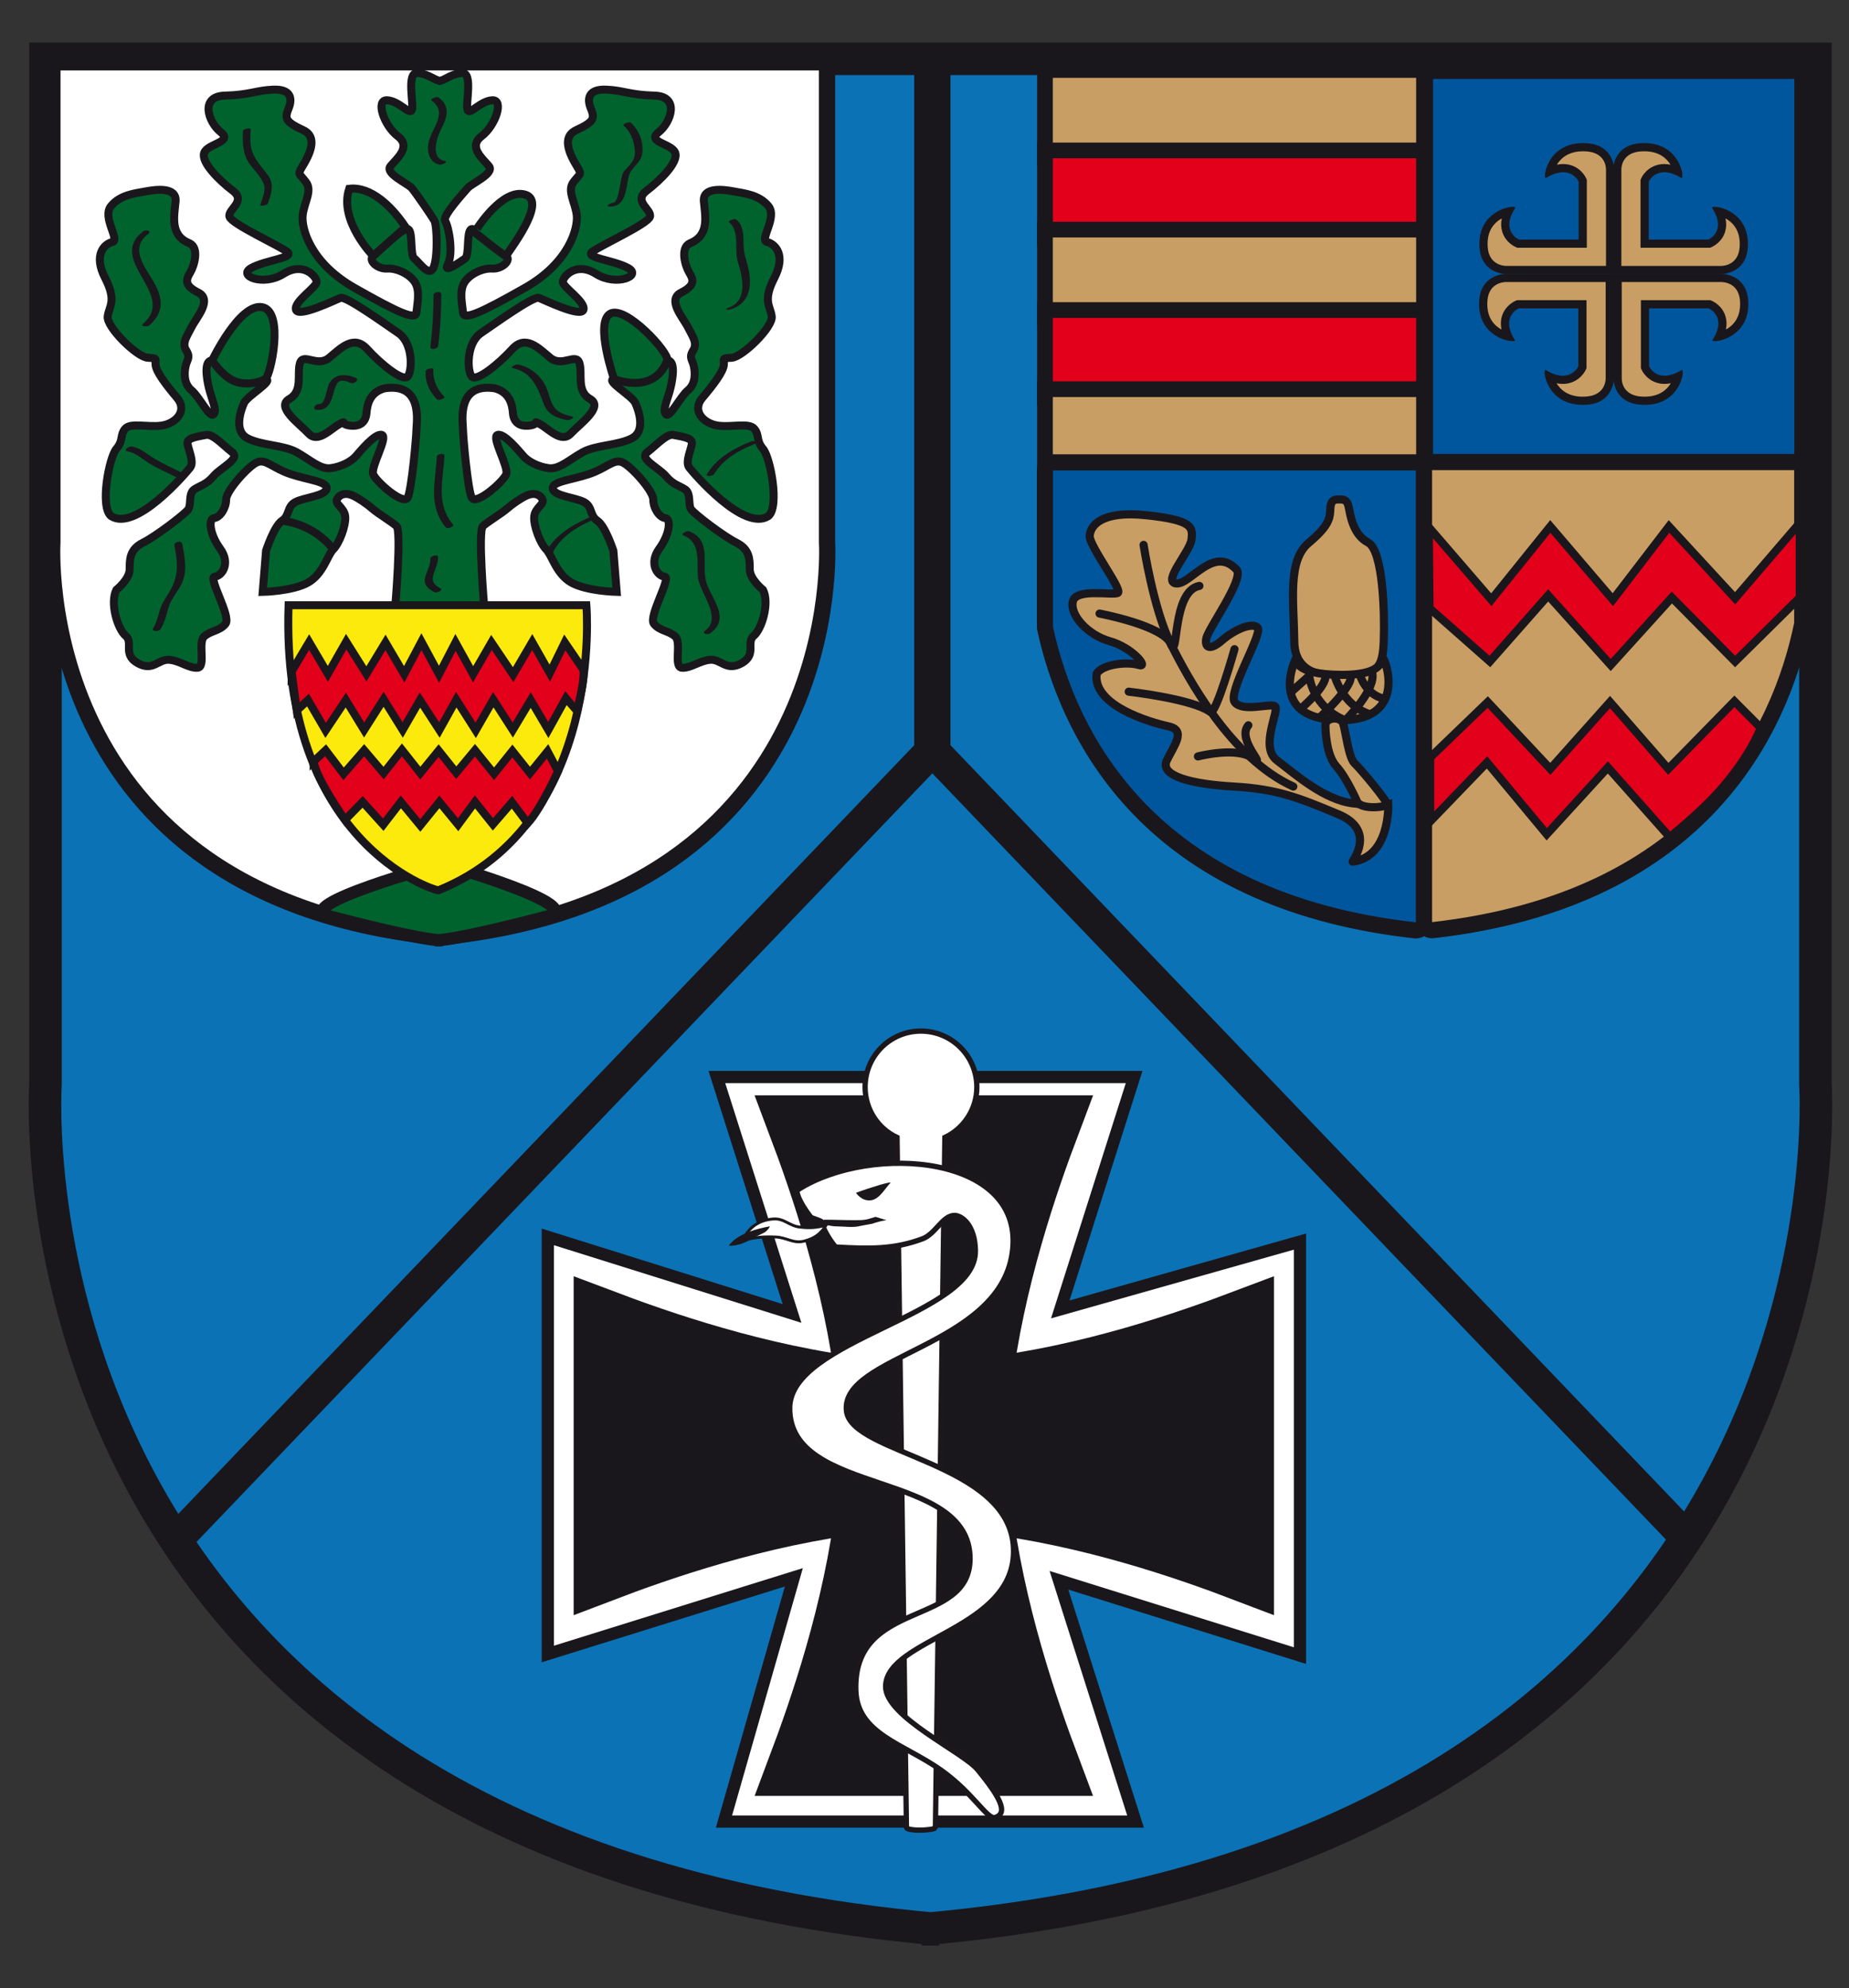 <?xml version="1.0" encoding="UTF-8" standalone="no"?>
<!-- Created with Inkscape (http://www.inkscape.org/) -->

<svg
   xmlns:dc="http://purl.org/dc/elements/1.1/"
   xmlns:cc="http://creativecommons.org/ns#"
   xmlns:rdf="http://www.w3.org/1999/02/22-rdf-syntax-ns#"
   xmlns:svg="http://www.w3.org/2000/svg"
   xmlns="http://www.w3.org/2000/svg"
   version="1.1"
   width="465"
   height="500"
   id="svg4900">
  <rect width="100%" height="100%" fill="#333333" stroke="none"/>
  <defs
     id="defs4902">
    <clipPath
       id="clipPath4131">
      <path
         d="m 461.437,570.964 103.267,0 0,118.526 -103.267,0 0,-118.526 z"
         id="path4133" />
    </clipPath>
  </defs>
  <g
     transform="translate(0,-268)"
     id="layer1">
    <g
       transform="matrix(4.875,0,0,-4.875,-2266.652,3564.834)"
       id="g4127">
      <g
         clip-path="url(#clipPath4131)"
         id="g4129">
        <g
           transform="translate(513.399,576.744)"
           id="g4135">
          <path
             d="m 0,0 c -48.766,4.298 -46.098,43.578 -46.098,43.578 l 0,52.917 45.653,0 45.653,0 0,-52.917 c 0,0 2.668,-39.28 -46.098,-43.578 L 0,0 z"
             id="path4137"
             style="fill:#0b72b5;fill-opacity:1;fill-rule:nonzero;stroke:none" />
        </g>
        <g
           transform="translate(513.399,576.744)"
           id="g4139">
          <path
             d="m 0,0 c -48.766,4.298 -46.098,43.578 -46.098,43.578 l 0,52.917 45.653,0 45.653,0 0,-52.917 c 0,0 2.668,-39.28 -46.098,-43.578 L 0,0 z"
             id="path4141"
             style="fill:none;stroke:#1a171c;stroke-width:1.68;stroke-linecap:butt;stroke-linejoin:miter;stroke-miterlimit:4;stroke-opacity:1;stroke-dasharray:none" />
        </g>
        <g
           transform="translate(512.955,673.239)"
           id="g4143">
          <path
             d="M 0,0 0,-35.747 -38.97,-76.452"
             id="path4145"
             style="fill:#0b72b5;fill-opacity:1;fill-rule:nonzero;stroke:#1a171c;stroke-width:1.68;stroke-linecap:butt;stroke-linejoin:miter;stroke-miterlimit:4;stroke-opacity:1;stroke-dasharray:none" />
        </g>
        <g
           transform="translate(513.147,673.239)"
           id="g4147">
          <path
             d="M 0,0 0,-35.747 38.97,-76.452"
             id="path4149"
             style="fill:#0b72b5;fill-opacity:1;fill-rule:nonzero;stroke:#1a171c;stroke-width:1.68;stroke-linecap:butt;stroke-linejoin:miter;stroke-miterlimit:4;stroke-opacity:1;stroke-dasharray:none" />
        </g>
        <path
           d="m 538.414,668.154 -19.553,0 0,4.508 19.553,0 0,-4.508 z"
           id="path4151"
           style="fill:#c99e64;fill-opacity:1;fill-rule:nonzero;stroke:none" />
        <g
           transform="translate(538.414,668.154)"
           id="g4153">
          <path
             d="m 0,0 -19.553,0 0,4.508 L 0,4.508 0,0 z"
             id="path4155"
             style="fill:none;stroke:#1a171c;stroke-width:0.81;stroke-linecap:butt;stroke-linejoin:miter;stroke-miterlimit:4;stroke-opacity:1;stroke-dasharray:none" />
        </g>
        <path
           d="m 538.414,664.005 -19.553,0 0,4.508 19.553,0 0,-4.508 z"
           id="path4157"
           style="fill:#e2001a;fill-opacity:1;fill-rule:nonzero;stroke:none" />
        <g
           transform="translate(538.414,664.005)"
           id="g4159">
          <path
             d="m 0,0 -19.553,0 0,4.508 L 0,4.508 0,0 z"
             id="path4161"
             style="fill:none;stroke:#1a171c;stroke-width:0.81;stroke-linecap:butt;stroke-linejoin:miter;stroke-miterlimit:4;stroke-opacity:1;stroke-dasharray:none" />
        </g>
        <path
           d="m 538.414,659.921 -19.553,0 0,4.507 19.553,0 0,-4.507 z"
           id="path4163"
           style="fill:#c99e64;fill-opacity:1;fill-rule:nonzero;stroke:none" />
        <g
           transform="translate(538.414,659.921)"
           id="g4165">
          <path
             d="m 0,0 -19.553,0 0,4.507 L 0,4.507 0,0 z"
             id="path4167"
             style="fill:none;stroke:#1a171c;stroke-width:0.81;stroke-linecap:butt;stroke-linejoin:miter;stroke-miterlimit:4;stroke-opacity:1;stroke-dasharray:none" />
        </g>
        <path
           d="m 538.414,655.772 -19.553,0 0,4.507 19.553,0 0,-4.507 z"
           id="path4169"
           style="fill:#e2001a;fill-opacity:1;fill-rule:nonzero;stroke:none" />
        <g
           transform="translate(538.414,655.772)"
           id="g4171">
          <path
             d="m 0,0 -19.553,0 0,4.507 L 0,4.507 0,0 z"
             id="path4173"
             style="fill:none;stroke:#1a171c;stroke-width:0.81;stroke-linecap:butt;stroke-linejoin:miter;stroke-miterlimit:4;stroke-opacity:1;stroke-dasharray:none" />
        </g>
        <path
           d="m 538.414,651.689 -19.553,0 0,4.507 19.553,0 0,-4.507 z"
           id="path4175"
           style="fill:#c99e64;fill-opacity:1;fill-rule:nonzero;stroke:none" />
        <g
           transform="translate(538.414,651.689)"
           id="g4177">
          <path
             d="m 0,0 -19.553,0 0,4.507 L 0,4.507 0,0 z"
             id="path4179"
             style="fill:none;stroke:#1a171c;stroke-width:0.81;stroke-linecap:butt;stroke-linejoin:miter;stroke-miterlimit:4;stroke-opacity:1;stroke-dasharray:none" />
        </g>
        <path
           d="m 557.939,651.66 -19.477,0 0,20.96 19.477,0 0,-20.96 z"
           id="path4181"
           style="fill:#00569c;fill-opacity:1;fill-rule:nonzero;stroke:none" />
        <path
           d="m 557.52,672.201 -18.64,0 0,-20.124 18.64,0 0,20.124 z m 0.837,-20.96 -20.314,0 0,21.797 20.314,0 0,-21.797 z"
           id="path4183"
           style="fill:#1a171c;fill-opacity:1;fill-rule:nonzero;stroke:none" />
        <g
           transform="translate(553.74,662.342)"
           id="g4185">
          <path
             d="m 0,0 -5.356,0 0,5.202 c 10e-4,0.107 0.04,1.048 1.203,1.129 0.067,0.005 0.131,0.007 0.194,0.007 0.87,0 1.313,-0.435 1.532,-0.799 0.1,-0.168 0.158,-0.326 0.189,-0.45 -0.245,0.111 -0.478,0.168 -0.694,0.168 -0.709,0 -0.982,-0.581 -0.994,-0.606 l -0.019,-0.042 0,-0.046 0,-2.992 0,-0.211 0.211,0 3.078,0 0.043,0 0.04,0.017 C -0.555,1.385 -0.136,1.571 0.005,2.036 0.095,2.331 0.053,2.66 -0.117,3.02 0.118,2.965 0.469,2.827 0.752,2.522 1.069,2.181 1.209,1.725 1.167,1.164 1.082,0.019 0.044,0 0,0"
             id="path4187"
             style="fill:#c99e64;fill-opacity:1;fill-rule:nonzero;stroke:none" />
        </g>
        <g
           transform="translate(549.78,668.469)"
           id="g4189">
          <path
             d="m 0,0 c -0.058,0 -0.118,-0.002 -0.179,-0.006 -0.943,-0.066 -1.003,-0.778 -1.005,-0.921 l 0,-4.988 5.145,0 c 0.146,0.002 0.888,0.059 0.956,0.968 0.037,0.5 -0.084,0.903 -0.359,1.199 C 4.445,-3.627 4.316,-3.534 4.189,-3.465 4.241,-3.706 4.233,-3.935 4.168,-4.152 4.001,-4.7 3.525,-4.92 3.471,-4.943 l -0.08,-0.035 -0.088,0 -3.076,0 -0.423,0 0,0.423 0,2.992 0,0.092 0.038,0.084 c 0.124,0.27 0.514,0.729 1.186,0.729 0.105,0 0.212,-0.012 0.322,-0.034 C 1.159,-0.375 0.769,0 0,0 m 0,0.423 c 0.923,0 1.444,-0.451 1.714,-0.902 0.271,-0.45 0.29,-0.901 0.208,-0.901 -0.004,0 -0.007,10e-4 -0.011,0.003 -0.359,0.218 -0.65,0.296 -0.883,0.296 -0.58,0 -0.801,-0.482 -0.801,-0.482 l 0,-2.992 3.076,0 c 0,0 0.976,0.422 0.192,1.638 -0.015,0.032 0.036,0.052 0.129,0.052 0.442,0 1.837,-0.445 1.714,-2.113 C 5.237,-6.341 3.961,-6.337 3.961,-6.337 l -5.562,0 -0.006,-0.006 0,0.006 -0.007,0 0.007,0.007 0,5.406 c 0,0 -0.004,1.242 1.399,1.339 C -0.136,0.42 -0.067,0.423 0,0.423"
             id="path4191"
             style="fill:#1a171c;fill-opacity:1;fill-rule:nonzero;stroke:none" />
        </g>
        <g
           transform="translate(548.014,662.344)"
           id="g4193">
          <path
             d="m 0,0 -5.357,0 c -0.044,0 -1.084,0.018 -1.167,1.164 -0.042,0.56 0.098,1.017 0.414,1.358 0.284,0.305 0.635,0.443 0.87,0.497 C -5.41,2.66 -5.452,2.331 -5.362,2.036 -5.221,1.57 -4.802,1.385 -4.784,1.377 l 0.04,-0.017 0.044,0 3.078,0 0.21,0 0,0.211 0,2.991 0,0.046 -0.018,0.042 c -0.012,0.025 -0.286,0.606 -0.994,0.606 -0.216,0 -0.449,-0.056 -0.694,-0.168 0.03,0.123 0.087,0.282 0.189,0.45 0.219,0.364 0.662,0.799 1.534,0.799 0.063,0 0.127,-0.003 0.194,-0.007 C -0.04,6.248 -0.001,5.307 0,5.201 L 0,0 z"
             id="path4195"
             style="fill:#c99e64;fill-opacity:1;fill-rule:nonzero;stroke:none" />
        </g>
        <g
           transform="translate(546.619,668.469)"
           id="g4197">
          <path
             d="m 0,0 c -0.77,0 -1.159,-0.375 -1.351,-0.692 0.11,0.023 0.218,0.034 0.322,0.034 0.673,0 1.062,-0.458 1.186,-0.729 l 0.038,-0.084 0,-0.092 0,-2.991 0,-0.423 -0.422,0 -3.078,0 -0.087,0 -0.081,0.035 c -0.053,0.023 -0.53,0.243 -0.696,0.792 -0.066,0.216 -0.073,0.445 -0.022,0.686 -0.127,-0.069 -0.256,-0.162 -0.368,-0.283 -0.275,-0.296 -0.396,-0.699 -0.359,-1.199 0.066,-0.909 0.81,-0.965 0.958,-0.968 l 5.144,0 0,4.99 C 1.181,-0.784 1.122,-0.072 0.179,-0.006 0.118,-0.002 0.058,0 0,0 m 0,0.423 c 0.067,0 0.137,-0.003 0.208,-0.008 1.403,-0.097 1.398,-1.339 1.398,-1.339 l 0,-5.406 0.007,-0.006 -0.007,0 0,-0.008 -0.007,0.008 -5.561,0 c -0.016,0 -1.279,0.004 -1.378,1.359 -0.122,1.668 1.273,2.113 1.715,2.113 0.093,0 0.144,-0.02 0.129,-0.052 -0.785,-1.216 0.191,-1.638 0.191,-1.638 l 3.078,0 0,2.991 c 0,0 -0.221,0.482 -0.802,0.482 -0.233,0 -0.524,-0.078 -0.883,-0.296 -0.004,-0.002 -0.007,-0.003 -0.011,-0.003 -0.082,0 -0.063,0.451 0.208,0.901 0.27,0.451 0.791,0.902 1.715,0.902"
             id="path4199"
             style="fill:#1a171c;fill-opacity:1;fill-rule:nonzero;stroke:none" />
        </g>
        <g
           transform="translate(546.602,655.598)"
           id="g4201">
          <path
             d="m 0,0 c -0.872,0 -1.316,0.434 -1.535,0.799 -0.1,0.168 -0.157,0.326 -0.188,0.45 0.245,-0.112 0.478,-0.168 0.694,-0.168 0.708,0 0.982,0.581 0.995,0.605 l 0.018,0.042 0,0.047 0,2.992 0,0.211 -0.211,0 -3.077,0 -0.044,0 -0.04,-0.017 C -3.405,4.953 -3.824,4.767 -3.965,4.302 -4.055,4.008 -4.014,3.678 -3.844,3.319 c -0.235,0.054 -0.585,0.192 -0.869,0.497 -0.316,0.341 -0.456,0.798 -0.414,1.358 0.084,1.145 1.123,1.163 1.167,1.163 l 5.356,0 0,-5.201 C 1.394,1.029 1.355,0.088 0.192,0.007 0.126,0.002 0.062,0 0,0"
             id="path4203"
             style="fill:#c99e64;fill-opacity:1;fill-rule:nonzero;stroke:none" />
        </g>
        <g
           transform="translate(547.786,661.724)"
           id="g4205">
          <path
             d="m 0,0 -5.145,0 c -0.146,-0.002 -0.889,-0.059 -0.955,-0.967 -0.037,-0.5 0.083,-0.903 0.358,-1.199 0.112,-0.121 0.242,-0.214 0.368,-0.283 -0.05,0.241 -0.044,0.47 0.022,0.686 0.167,0.549 0.643,0.768 0.696,0.791 l 0.081,0.035 0.087,0 3.078,0 0.422,0 0,-0.422 0,-2.992 0,-0.093 -0.038,-0.083 c -0.125,-0.271 -0.514,-0.729 -1.186,-0.729 -0.105,0 -0.213,0.011 -0.322,0.033 0.191,-0.316 0.58,-0.692 1.349,-0.692 0.057,0 0.118,0.003 0.179,0.007 0.943,0.065 1.003,0.778 1.006,0.921 L 0,0 z m 0.423,0.429 0,-0.006 0.007,0 -0.007,-0.008 0,-5.405 c 0,0 0.004,-1.242 -1.4,-1.34 -0.072,-0.005 -0.141,-0.007 -0.208,-0.007 -0.923,0 -1.444,0.451 -1.714,0.901 -0.27,0.451 -0.289,0.901 -0.208,0.901 0.004,0 0.008,-10e-4 0.011,-0.002 0.359,-0.219 0.65,-0.297 0.884,-0.297 0.58,0 0.802,0.483 0.802,0.483 l 0,2.992 -3.078,0 c 0,0 -0.974,-0.422 -0.191,-1.638 0.015,-0.032 -0.036,-0.052 -0.129,-0.052 -0.442,0 -1.837,0.445 -1.714,2.113 0.1,1.354 1.359,1.359 1.377,1.359 l 5.561,0 0.007,0.006"
             id="path4207"
             style="fill:#1a171c;fill-opacity:1;fill-rule:nonzero;stroke:none" />
        </g>
        <g
           transform="translate(549.798,655.598)"
           id="g4209">
          <path
             d="m 0,0 c -0.063,0 -0.127,0.002 -0.193,0.007 -1.162,0.081 -1.201,1.022 -1.202,1.129 l 0,5.201 5.357,0 C 4.006,6.336 5.044,6.317 5.129,5.172 5.17,4.612 5.03,4.155 4.713,3.814 4.429,3.509 4.079,3.372 3.844,3.317 4.014,3.676 4.055,4.006 3.967,4.3 3.825,4.766 3.406,4.952 3.388,4.96 l -0.04,0.017 -0.044,0 -3.077,0 -0.211,0 0,-0.211 0,-2.991 0,-0.046 0.019,-0.042 C 0.047,1.663 0.32,1.081 1.028,1.081 1.245,1.081 1.477,1.137 1.722,1.249 1.691,1.125 1.634,0.967 1.533,0.799 1.315,0.434 0.872,0 0,0"
             id="path4211"
             style="fill:#c99e64;fill-opacity:1;fill-rule:nonzero;stroke:none" />
        </g>
        <g
           transform="translate(553.757,661.724)"
           id="g4213">
          <path
             d="m 0,0 -5.142,0 0,-4.99 c 0.002,-0.14 0.062,-0.852 1.005,-0.918 0.06,-0.004 0.12,-0.006 0.178,-0.006 0.77,0 1.159,0.375 1.35,0.692 -0.11,-0.023 -0.217,-0.034 -0.322,-0.034 -0.673,0 -1.062,0.459 -1.185,0.73 l -0.038,0.083 0,0.092 0,2.992 0,0.422 0.422,0 3.077,0 0.087,0 0.081,-0.035 c 0.054,-0.023 0.53,-0.243 0.696,-0.792 0.066,-0.216 0.073,-0.445 0.022,-0.686 0.127,0.069 0.256,0.162 0.368,0.283 0.276,0.296 0.396,0.699 0.36,1.199 C 0.892,-0.06 0.149,-0.002 0,0 m -5.565,0.429 0.007,-0.006 5.561,0 c 0.012,0 1.277,-0.004 1.377,-1.361 0.122,-1.667 -1.273,-2.112 -1.714,-2.112 -0.094,0 -0.145,0.02 -0.13,0.052 0.785,1.216 -0.191,1.639 -0.191,1.639 l -3.077,0 0,-2.992 c 0,0 0.22,-0.482 0.801,-0.482 0.233,0 0.525,0.078 0.883,0.296 0.005,0.002 0.008,0.003 0.011,0.003 0.082,0 0.063,-0.451 -0.207,-0.901 -0.27,-0.451 -0.792,-0.902 -1.715,-0.902 -0.067,0 -0.136,0.003 -0.208,0.008 -1.403,0.098 -1.398,1.339 -1.398,1.339 l 0,5.406 -0.007,0.007 0.007,0 0,0.006"
             id="path4215"
             style="fill:#1a171c;fill-opacity:1;fill-rule:nonzero;stroke:none" />
        </g>
        <g
           transform="translate(538.826,628.286)"
           id="g4217">
          <path
             d="m 0,0 c -0.102,0 -0.201,0.037 -0.278,0.106 -0.088,0.079 -0.139,0.192 -0.139,0.311 l 0,23.316 c 0,0.231 0.187,0.417 0.417,0.417 l 18.684,0 c 0.231,0 0.417,-0.186 0.417,-0.417 l 0,-7.88 c 0,-0.028 -0.003,-0.057 -0.008,-0.084 C 18.013,10.563 14.102,1.593 0.047,0.002 0.031,0.001 0.016,0 0,0"
             id="path4219"
             style="fill:#c99e64;fill-opacity:1;fill-rule:nonzero;stroke:none" />
        </g>
        <g
           transform="translate(557.51,652.854)"
           id="g4221">
          <path
             d="m 0,0 -18.684,0 c -0.461,0 -0.834,-0.373 -0.834,-0.834 l 0,-23.317 c 0,-0.238 0.101,-0.464 0.278,-0.622 0.154,-0.137 0.352,-0.212 0.556,-0.212 0.031,0 0.062,10e-4 0.094,0.005 14.316,1.62 18.304,10.78 19.407,16.096 0.011,0.056 0.017,0.113 0.017,0.17 l 0,7.88 C 0.834,-0.373 0.461,0 0,0 m 0,-0.834 0,-7.88 c -1.119,-5.395 -5.066,-13.896 -18.684,-15.437 l 0,23.317 18.684,0"
             id="path4223"
             style="fill:#1a171c;fill-opacity:1;fill-rule:nonzero;stroke:none" />
        </g>
        <g
           transform="translate(537.994,628.277)"
           id="g4225">
          <path
             d="m 0,0 c -0.015,0 -0.031,0.001 -0.046,0.003 -13.986,1.551 -17.955,10.414 -19.077,15.56 -0.006,0.029 -0.01,0.059 -0.01,0.088 l 0,8.075 c 0,0.23 0.187,0.416 0.417,0.416 l 18.716,0 c 0.229,0 0.416,-0.186 0.416,-0.416 l 0,-23.31 C 0.416,0.298 0.366,0.185 0.278,0.106 0.201,0.037 0.102,0 0,0"
             id="path4227"
             style="fill:#00569c;fill-opacity:1;fill-rule:nonzero;stroke:none" />
        </g>
        <g
           transform="translate(537.994,652.836)"
           id="g4229">
          <path
             d="m 0,0 -18.716,0 c -0.46,0 -0.833,-0.373 -0.833,-0.833 l 0,-8.075 c 0,-0.059 0.007,-0.119 0.019,-0.177 0.56,-2.569 1.873,-6.299 4.951,-9.487 3.438,-3.561 8.313,-5.713 14.487,-6.398 0.031,-0.004 0.062,-0.005 0.092,-0.005 0.204,0 0.402,0.074 0.555,0.212 0.177,0.158 0.278,0.384 0.278,0.62 l 0,23.31 C 0.833,-0.373 0.46,0 0,0 m 0,-0.833 0,-23.31 c -13.505,1.498 -17.536,9.822 -18.716,15.235 l 0,8.075 18.716,0"
             id="path4231"
             style="fill:#1a171c;fill-opacity:1;fill-rule:nonzero;stroke:none" />
        </g>
        <g
           transform="translate(538.696,644.898)"
           id="g4233">
          <path
             d="M 0,0 -0.037,4.181 3.19,0.44 6.234,4.217 9.461,0.44 l 2.896,3.777 3.411,-3.703 3.337,3.887 0,-3.851 -3.337,-3.3 -3.264,3.3 L 9.35,-2.933 6.124,0.66 3.116,-2.75 0,0 z"
             id="path4235"
             style="fill:#e2001a;fill-opacity:1;fill-rule:nonzero;stroke:none" />
        </g>
        <g
           transform="translate(538.696,644.898)"
           id="g4237">
          <path
             d="M 0,0 -0.037,4.181 3.19,0.44 6.234,4.217 9.461,0.44 l 2.896,3.777 3.411,-3.703 3.337,3.887 0,-3.851 -3.337,-3.3 -3.264,3.3 L 9.35,-2.933 6.124,0.66 3.116,-2.75 0,0 z"
             id="path4239"
             style="fill:none;stroke:#1a171c;stroke-width:0.42;stroke-linecap:butt;stroke-linejoin:miter;stroke-miterlimit:4;stroke-opacity:1;stroke-dasharray:none" />
        </g>
        <g
           transform="translate(538.732,633.896)"
           id="g4241">
          <path
             d="m 0,0 0,3.3 2.97,2.861 3.228,-3.447 3.08,3.447 3.007,-3.447 3.41,3.483 1.359,-1.365 c 0,0 -0.539,-1.51 -2.232,-3.374 -0.977,-1.076 -2.464,-2.265 -2.464,-2.265 L 9.168,2.787 6.014,-0.66 2.934,3.044 0,0 z"
             id="path4243"
             style="fill:#e2001a;fill-opacity:1;fill-rule:nonzero;stroke:none" />
        </g>
        <g
           transform="translate(538.732,633.896)"
           id="g4245">
          <path
             d="m 0,0 0,3.3 2.97,2.861 3.228,-3.447 3.08,3.447 3.007,-3.447 3.41,3.483 1.359,-1.365 c 0,0 -0.539,-1.51 -2.232,-3.374 -0.977,-1.076 -2.464,-2.265 -2.464,-2.265 L 9.168,2.787 6.014,-0.66 2.934,3.044 0,0 z"
             id="path4247"
             style="fill:none;stroke:#1a171c;stroke-width:0.42;stroke-linecap:butt;stroke-linejoin:miter;stroke-miterlimit:4;stroke-opacity:1;stroke-dasharray:none" />
        </g>
        <g
           transform="translate(536.568,634.752)"
           id="g4249">
          <path
             d="m 0,0 c 0,0 0.103,-2.677 -1.835,-2.932 -0.051,0 1.274,1.607 -0.74,2.448 -2.015,0.841 -3.136,1.3 -5.38,1.428 -2.243,0.127 -3.85,0.56 -3.467,1.351 0.382,0.79 1.02,1.555 0.077,1.759 -0.944,0.204 -3.901,1.071 -3.697,2.703 0.28,0.51 1.606,0.638 2.167,0.459 0.56,-0.179 -0.306,0.892 -1.48,1.224 -1.172,0.331 -2.09,1.377 -1.911,2.065 0.178,0.689 2.064,0.28 2.32,0.433 0.254,0.153 -1.479,2.422 -1.454,2.933 0.026,0.509 0.562,1.325 2.932,1.07 2.372,-0.255 2.398,-0.611 2.321,-1.249 -0.078,-0.637 -1.53,-2.193 -0.791,-2.269 0.74,-0.076 1.938,2.014 3.136,0.688 C -7.47,11.576 -9.28,9.102 -9.383,8.593 -9.484,8.083 -9.179,7.955 -8.567,8.49 -7.955,9.026 -6.986,9.459 -6.731,9.128 -6.476,8.797 -8.337,5.762 -7.904,5.278 -7.47,4.794 -6.195,5.227 -5.864,5.1 -5.532,4.972 -6.68,3.009 -5.737,2.295 -4.793,1.581 -3.315,0.255 -1.81,0.077 -0.305,-0.102 -0.127,-0.051 0,0"
             id="path4251"
             style="fill:#c99e64;fill-opacity:1;fill-rule:nonzero;stroke:none" />
        </g>
        <g
           transform="translate(536.568,634.752)"
           id="g4253">
          <path
             d="m 0,0 c 0,0 0.103,-2.677 -1.835,-2.932 -0.051,0 1.274,1.607 -0.74,2.448 -2.015,0.841 -3.136,1.3 -5.38,1.428 -2.243,0.127 -3.85,0.56 -3.467,1.351 0.382,0.79 1.02,1.555 0.077,1.759 -0.944,0.204 -3.901,1.071 -3.697,2.703 0.28,0.51 1.606,0.638 2.167,0.459 0.56,-0.179 -0.306,0.892 -1.48,1.224 -1.172,0.331 -2.09,1.377 -1.911,2.065 0.178,0.689 2.064,0.28 2.32,0.433 0.254,0.153 -1.479,2.422 -1.454,2.933 0.026,0.509 0.562,1.325 2.932,1.07 2.372,-0.255 2.398,-0.611 2.321,-1.249 -0.078,-0.637 -1.53,-2.193 -0.791,-2.269 0.74,-0.076 1.938,2.014 3.136,0.688 C -7.47,11.576 -9.28,9.102 -9.383,8.593 -9.484,8.083 -9.179,7.955 -8.567,8.49 -7.955,9.026 -6.986,9.459 -6.731,9.128 -6.476,8.797 -8.337,5.762 -7.904,5.278 -7.47,4.794 -6.195,5.227 -5.864,5.1 -5.532,4.972 -6.68,3.009 -5.737,2.295 -4.793,1.581 -3.315,0.255 -1.81,0.077 -0.305,-0.102 -0.127,-0.051 0,0 z"
             id="path4255"
             style="fill:none;stroke:#1a171c;stroke-width:0.42;stroke-linecap:butt;stroke-linejoin:miter;stroke-miterlimit:4;stroke-opacity:1;stroke-dasharray:none" />
        </g>
        <g
           transform="translate(523.948,648.164)"
           id="g4257">
          <path
             d="m 0,0 c 0,0 0.509,-3.315 1.401,-5.1 0.893,-1.784 3.112,-5.914 6.324,-7.368"
             id="path4259"
             style="fill:none;stroke:#1a171c;stroke-width:0.42;stroke-linecap:round;stroke-linejoin:round;stroke-miterlimit:4;stroke-opacity:1;stroke-dasharray:none" />
        </g>
        <g
           transform="translate(528.639,642.784)"
           id="g4261">
          <path
             d="m 0,0 c 0,0 -0.969,-3.442 -1.25,-3.238 -0.934,0.678 -4.207,1.045 -4.207,1.045"
             id="path4263"
             style="fill:none;stroke:#1a171c;stroke-width:0.42;stroke-linecap:round;stroke-linejoin:round;stroke-miterlimit:4;stroke-opacity:1;stroke-dasharray:none" />
        </g>
        <g
           transform="translate(521.678,644.62)"
           id="g4265">
          <path
             d="M 0,0 C 0,0 3.263,-0.612 3.671,-1.556 4.079,-2.499 3.721,1.172 5.15,1.428"
             id="path4267"
             style="fill:none;stroke:#1a171c;stroke-width:0.42;stroke-linecap:round;stroke-linejoin:round;stroke-miterlimit:4;stroke-opacity:1;stroke-dasharray:none" />
        </g>
        <g
           transform="translate(526.752,637.251)"
           id="g4269">
          <path
             d="M 0,0 C 0,0 1.963,0.51 2.805,-0.076 3.646,-0.663 1.964,0.867 2.601,1.606"
             id="path4271"
             style="fill:none;stroke:#1a171c;stroke-width:0.42;stroke-linecap:round;stroke-linejoin:round;stroke-miterlimit:4;stroke-opacity:1;stroke-dasharray:none" />
        </g>
        <g
           transform="translate(534.12,641.458)"
           id="g4273">
          <path
             d="m 0,0 c 0,0 -2.371,-0.383 -2.397,1.708 -0.025,2.091 -0.357,4.182 0.74,5.1 1.097,0.917 1.097,1.3 1.121,1.784 0.026,0.485 0.281,0.459 0.485,0.459 0.204,0 0.383,-0.025 0.458,-0.382 C 0.485,8.312 0.613,7.241 1.402,6.833 2.193,6.425 2.27,3.136 2.218,1.759 2.167,0.382 1.938,-0.102 0,0"
             id="path4275"
             style="fill:#c99e64;fill-opacity:1;fill-rule:nonzero;stroke:none" />
        </g>
        <g
           transform="translate(534.12,641.458)"
           id="g4277">
          <path
             d="m 0,0 c 0,0 -2.371,-0.383 -2.397,1.708 -0.025,2.091 -0.357,4.182 0.74,5.1 1.097,0.917 1.097,1.3 1.121,1.784 0.026,0.485 0.281,0.459 0.485,0.459 0.204,0 0.383,-0.025 0.458,-0.382 C 0.485,8.312 0.613,7.241 1.402,6.833 2.193,6.425 2.27,3.136 2.218,1.759 2.167,0.382 1.938,-0.102 0,0 z"
             id="path4279"
             style="fill:none;stroke:#1a171c;stroke-width:0.42;stroke-linecap:butt;stroke-linejoin:miter;stroke-miterlimit:4;stroke-opacity:1;stroke-dasharray:none" />
        </g>
        <g
           transform="translate(531.81,642.315)"
           id="g4281">
          <path
             d="M 0,0 C 0,0 -1.523,-3.059 2.113,-3.19 5.75,-3.321 4.66,-0.144 4.49,0 4.319,0.144 4.818,-0.875 2.311,-0.857 -0.197,-0.84 0,0 0,0"
             id="path4283"
             style="fill:#c99e64;fill-opacity:1;fill-rule:nonzero;stroke:none" />
        </g>
        <g
           transform="translate(531.81,642.315)"
           id="g4285">
          <path
             d="M 0,0 C 0,0 -1.523,-3.059 2.113,-3.19 5.75,-3.321 4.66,-0.144 4.49,0 4.319,0.144 4.818,-0.875 2.311,-0.857 -0.197,-0.84 0,0 0,0 z"
             id="path4287"
             style="fill:none;stroke:#1a171c;stroke-width:0.42;stroke-linecap:butt;stroke-linejoin:miter;stroke-miterlimit:4;stroke-opacity:1;stroke-dasharray:none" />
        </g>
        <g
           transform="translate(531.613,640.622)"
           id="g4289">
          <path
             d="m 0,0 0.879,0.788 c 0,0 0.145,-1.602 1.865,-2.298 0,0 1.627,1.602 1.378,2.482"
             id="path4291"
             style="fill:none;stroke:#1a171c;stroke-width:0.42;stroke-linecap:butt;stroke-linejoin:miter;stroke-miterlimit:4;stroke-opacity:1;stroke-dasharray:none" />
        </g>
        <g
           transform="translate(532.073,639.729)"
           id="g4293">
          <path
             d="M 0,0 C 0,0 1.142,0.958 1.26,1.588"
             id="path4295"
             style="fill:none;stroke:#1a171c;stroke-width:0.42;stroke-linecap:butt;stroke-linejoin:miter;stroke-miterlimit:4;stroke-opacity:1;stroke-dasharray:none" />
        </g>
        <g
           transform="translate(533.005,639.231)"
           id="g4297">
          <path
             d="M 0,0 C 0,0 1.641,1.51 1.628,2.1"
             id="path4299"
             style="fill:none;stroke:#1a171c;stroke-width:0.42;stroke-linecap:butt;stroke-linejoin:miter;stroke-miterlimit:4;stroke-opacity:1;stroke-dasharray:none" />
        </g>
        <g
           transform="translate(535.092,641.502)"
           id="g4301">
          <path
             d="M 0,0 C 0,0 0.276,-1.063 1.26,-1.273"
             id="path4303"
             style="fill:none;stroke:#1a171c;stroke-width:0.42;stroke-linecap:butt;stroke-linejoin:miter;stroke-miterlimit:4;stroke-opacity:1;stroke-dasharray:none" />
        </g>
        <g
           transform="translate(533.805,641.41)"
           id="g4305">
          <path
             d="M 0,0 C 0,0 0.381,-1.51 1.811,-1.982"
             id="path4307"
             style="fill:none;stroke:#1a171c;stroke-width:0.42;stroke-linecap:butt;stroke-linejoin:miter;stroke-miterlimit:4;stroke-opacity:1;stroke-dasharray:none" />
        </g>
        <g
           transform="translate(534.973,634.899)"
           id="g4309">
          <path
             d="m 0,0 c 0,0 -0.547,1.256 -1.082,1.842 -0.536,0.587 -0.563,1.931 -0.561,2.117 0.002,0.413 0.79,0.485 0.917,0.076 0.128,-0.408 0.281,-1.759 0.588,-2.04 C 0.167,1.715 1.561,0.035 1.536,-0.118 1.51,-0.271 0.255,-0.408 0,0"
             id="path4311"
             style="fill:#c99e64;fill-opacity:1;fill-rule:nonzero;stroke:none" />
        </g>
        <g
           transform="translate(534.973,634.899)"
           id="g4313">
          <path
             d="m 0,0 c 0,0 -0.547,1.256 -1.082,1.842 -0.536,0.587 -0.563,1.931 -0.561,2.117 0.002,0.413 0.79,0.485 0.917,0.076 0.128,-0.408 0.281,-1.759 0.588,-2.04 C 0.167,1.715 1.561,0.035 1.536,-0.118 1.51,-0.271 0.255,-0.408 0,0 z"
             id="path4315"
             style="fill:none;stroke:#1a171c;stroke-width:0.42;stroke-linecap:butt;stroke-linejoin:miter;stroke-miterlimit:4;stroke-opacity:1;stroke-dasharray:none" />
        </g>
        <g
           transform="translate(487.832,627.901)"
           id="g4317">
          <path
             d="m 0,0 c -21.344,2.011 -20.176,20.394 -20.176,20.394 l 0,24.763 19.982,0 19.981,0 0,-24.763 c 0,0 1.168,-18.383 -20.177,-20.394 L 0,0 z"
             id="path4319"
             style="fill:#ffffff;fill-opacity:1;fill-rule:nonzero;stroke:none" />
        </g>
        <g
           transform="translate(487.832,627.901)"
           id="g4321">
          <path
             d="m 0,0 c -21.344,2.011 -20.176,20.394 -20.176,20.394 l 0,24.763 19.982,0 19.981,0 0,-24.763 c 0,0 1.168,-18.383 -20.177,-20.394 L 0,0 z"
             id="path4323"
             style="fill:none;stroke:#1a171c;stroke-width:0.84;stroke-linecap:butt;stroke-linejoin:miter;stroke-miterlimit:4;stroke-opacity:1;stroke-dasharray:none" />
        </g>
        <g
           transform="translate(487.482,627.761)"
           id="g4325">
          <path
             d="M 0,0 C 1.263,0.089 4.249,0.854 5.73,1.237 7.864,1.787 0.326,3.939 0.326,3.939 l -0.064,0 c 0,0 -7.929,-2.152 -5.795,-2.702 C -4.052,0.854 -1.067,0.089 0.197,0 L 0,0 z"
             id="path4327"
             style="fill:#00632e;fill-opacity:1;fill-rule:nonzero;stroke:none" />
        </g>
        <g
           transform="translate(487.482,627.761)"
           id="g4329">
          <path
             d="M 0,0 C 1.263,0.089 4.249,0.854 5.73,1.237 7.864,1.787 0.326,3.939 0.326,3.939 l -0.064,0 c 0,0 -7.929,-2.152 -5.795,-2.702 C -4.052,0.854 -1.067,0.089 0.197,0 L 0,0 z"
             id="path4331"
             style="fill:none;stroke:#1a171c;stroke-width:0.63;stroke-linecap:butt;stroke-linejoin:round;stroke-miterlimit:4;stroke-opacity:1;stroke-dasharray:none" />
        </g>
        <g
           transform="translate(487.637,644.914)"
           id="g4333">
          <path
             d="m 0,0 2.301,0 c 0,0 -0.344,3.981 -0.069,4.221 0.274,0.24 0.96,0.652 1.235,0.892 C 3.742,5.354 4.188,5.663 4.496,5.8 4.805,5.937 5.115,5.903 5.287,5.628 5.457,5.354 4.908,5.181 4.875,4.701 4.84,4.221 5.184,3.328 5.492,3.02 5.801,2.711 6.007,1.749 6.795,1.304 7.586,0.858 9.131,0.824 9.131,0.824 L 8.959,2.951 c 0,0 -0.412,1.27 -0.824,1.544 C 7.723,4.77 7.895,5.217 7.449,5.457 7.002,5.697 5.904,5.766 5.836,6.143 5.766,6.521 6.762,6.589 7.689,6.898 8.615,7.207 8.959,7.688 9.406,7.516 9.85,7.345 11.017,6.04 11.017,5.594 c 0,-0.446 0.309,-0.926 0.618,-0.961 0.309,-0.034 0.241,-0.824 -0.309,-1.579 -0.548,-0.755 -0.103,-1.407 0.275,-1.441 0.379,-0.035 -0.857,-2.059 -0.548,-2.437 0.309,-0.378 0.754,-0.343 1.097,-0.652 0.344,-0.309 -0.103,-1.579 0.344,-1.613 0.446,-0.035 0.928,0.377 1.475,0.412 0.55,0.034 0.824,-0.618 1.615,-0.172 0.787,0.446 0.205,1.064 0.617,1.408 0.412,0.342 0.823,1.681 0.48,2.367 0,0 -0.686,0.55 -0.686,1.064 0,0.515 0,1.03 -0.687,1.373 -0.687,0.344 -2.163,1.476 -2.334,1.716 -0.171,0.24 0,0.824 -0.309,1.03 -0.309,0.206 -0.618,0.24 -0.995,0.686 -0.377,0.446 -1.408,0.893 -0.962,1.236 0.448,0.343 0.997,0.961 1.339,0.892 0.344,-0.068 0.928,-0.137 0.962,-0.377 0.034,-0.241 -0.378,-0.995 -0.138,-1.305 0.241,-0.308 2.815,-3.328 4.084,-2.505 0.585,0.48 0.104,3.02 -0.274,3.466 -0.377,0.447 -0.171,0.686 -0.446,1.03 -0.276,0.344 -1.167,0.069 -1.887,0.172 -0.721,0.103 -1.374,0.755 -0.791,1.441 0.584,0.687 1.065,1.338 1.1,1.682 0.033,0.344 -0.138,0.344 0.411,0.378 0.549,0.034 2.128,1.579 2.06,2.128 -0.069,0.548 -0.481,0.789 0.136,1.99 0.619,1.202 0.034,1.751 -0.378,1.853 -0.411,0.104 0.55,1.27 0.069,1.854 -0.48,0.584 -1.235,0.652 -1.783,0.755 -0.551,0.103 -1.615,0.24 -1.545,-0.515 0.067,-0.755 0.309,-1.75 -0.721,-2.162 -0.515,-0.24 -0.241,-1.167 -0.035,-1.51 0.206,-0.343 0.343,-0.652 -0.412,-1.03 -0.754,-0.377 0.104,-1.304 0.344,-1.785 0.24,-0.48 0.514,-0.823 0.274,-1.2 -0.239,-0.378 -0.034,-0.481 0.035,-0.824 0.068,-0.344 0.103,-0.892 -0.309,-1.236 -0.412,-0.344 -0.926,-1.442 -1.133,-1.236 -0.205,0.206 0.104,0.79 0.24,1.373 0.137,0.584 0.24,1.408 -0.172,1.408 -0.412,0 -0.343,-0.687 -1.064,-1.03 C 9.955,11.395 9.34,11.856 8.994,11.806 8.512,11.738 9.919,10.948 10.091,10.571 10.262,10.193 10.641,9.13 9.92,8.752 9.199,8.374 8.067,8.409 7.379,8.031 6.693,7.653 6.178,7.139 5.629,7.207 5.08,7.276 4.565,7.551 4.324,7.825 4.084,8.099 3.33,9.026 2.986,8.923 2.644,8.82 3.57,7.276 3.433,6.898 3.295,6.521 1.853,5.251 1.647,5.697 1.442,6.143 1.202,8.855 1.202,9.198 c 0,0.343 -0.378,2.437 1.647,2.128 C 3.604,11.12 3.742,10.502 3.777,10.056 3.809,9.61 4.084,9.335 4.633,9.404 5.184,9.472 4.737,9.713 5.184,9.472 5.629,9.232 6.281,8.477 6.762,8.992 7.243,9.507 8.479,10.365 7.758,10.777 7.037,11.188 7.379,12.081 7.207,12.63 7.037,13.179 6.316,12.39 5.699,12.905 5.08,13.419 4.429,14.106 3.742,13.35 3.055,12.595 1.888,11.635 1.647,11.944 c -0.239,0.309 -0.274,1.716 0.481,2.23 0.755,0.515 2.712,1.923 2.987,1.819 0.275,-0.102 2.161,-1.029 2.299,-0.617 0.137,0.411 -1.064,1.167 -1.064,1.441 0,0.275 0.687,1.064 1.717,0.412 1.029,-0.652 2.402,-0.103 1.647,0.309 -0.755,0.412 -2.231,0.515 -1.853,0.824 0.376,0.309 2.883,1.442 2.985,1.819 0.104,0.377 -0.891,0.79 -0.172,1.339 0.721,0.549 1.648,1.475 1.476,1.956 -0.17,0.48 -1.509,0.549 -0.857,1.063 0.651,0.516 1.098,1.854 -0.207,1.888 C 9.782,26.462 9.474,26.702 8.582,26.736 7.689,26.771 7.586,26.29 7.791,25.775 7.998,25.261 7.998,25.089 7.037,24.643 6.076,24.197 7.037,22.892 7.174,22.618 7.311,22.343 7.242,22.412 6.899,21.965 6.555,21.52 7.002,20.901 7.071,20.249 7.139,19.598 6.693,17.813 4.393,16.509 2.095,15.204 1.236,14.827 1.202,15.239 c -0.034,0.412 -0.206,1.098 0.069,1.544 0.274,0.446 0.961,0.756 1.441,0.721 0.48,-0.035 0.996,0.412 0.721,0.652 -0.275,0.24 -1.58,1.544 -1.82,1.373 -0.24,-0.172 -0.068,-1.338 -0.308,-1.51 -0.24,-0.172 -1.159,-0.804 -0.889,-0.304 0.287,0.533 0.081,1.885 -0.141,2.26 -0.142,0.238 0.961,1.442 1.167,1.682 0.205,0.24 1.407,0.755 1.098,1.132 -0.308,0.378 -1.098,0.996 -0.378,1.545 0.721,0.549 1.168,1.888 0.55,1.853 -0.617,-0.034 -1.134,-0.755 -1.27,-0.514 -0.137,0.24 0.308,1.99 -0.309,1.922 -0.618,-0.069 -0.892,-0.412 -1.2,-0.412 l 0.136,0 c -0.309,0 -0.583,0.343 -1.202,0.412 -0.617,0.068 -0.172,-1.682 -0.308,-1.922 -0.137,-0.241 -0.652,0.48 -1.27,0.514 -0.617,0.035 -0.172,-1.304 0.549,-1.853 0.721,-0.549 -0.069,-1.167 -0.378,-1.545 -0.308,-0.377 0.893,-0.892 1.099,-1.132 0.205,-0.24 1.029,-1.442 1.167,-1.682 0.137,-0.24 0.192,-1.909 -0.048,-2.424 -0.241,-0.515 -0.741,0.296 -0.983,0.468 -0.24,0.172 -0.068,1.338 -0.308,1.51 -0.24,0.171 -1.544,-1.133 -1.819,-1.373 -0.275,-0.24 0.24,-0.687 0.721,-0.652 0.479,0.035 1.166,-0.275 1.442,-0.721 0.273,-0.446 0.102,-1.132 0.068,-1.544 -0.035,-0.412 -0.892,-0.035 -3.192,1.27 -2.3,1.304 -2.746,3.089 -2.677,3.74 0.068,0.652 0.515,1.271 0.171,1.716 -0.342,0.447 -0.412,0.378 -0.274,0.653 0.138,0.274 1.098,1.579 0.138,2.025 -0.963,0.446 -0.962,0.618 -0.755,1.132 0.205,0.515 0.103,0.996 -0.79,0.961 -0.893,-0.034 -1.202,-0.274 -2.506,-0.309 -1.304,-0.034 -0.858,-1.372 -0.206,-1.888 0.653,-0.514 -0.686,-0.583 -0.858,-1.063 -0.17,-0.481 0.756,-1.407 1.476,-1.956 0.721,-0.549 -0.274,-0.962 -0.171,-1.339 0.103,-0.377 2.608,-1.51 2.986,-1.819 0.376,-0.309 -1.099,-0.412 -1.853,-0.824 -0.757,-0.412 0.617,-0.961 1.647,-0.309 1.03,0.652 1.716,-0.137 1.716,-0.412 0,-0.274 -1.202,-1.03 -1.064,-1.441 0.138,-0.412 2.025,0.515 2.299,0.617 0.274,0.104 2.231,-1.304 2.986,-1.819 0.755,-0.514 0.721,-1.921 0.481,-2.23 -0.24,-0.309 -1.407,0.651 -2.093,1.406 -0.688,0.756 -1.339,0.069 -1.957,-0.445 -0.618,-0.515 -1.338,0.274 -1.51,-0.275 -0.171,-0.549 0.172,-1.442 -0.549,-1.853 -0.721,-0.412 0.515,-1.27 0.995,-1.785 0.481,-0.515 1.133,0.24 1.579,0.48 0.446,0.241 0,0 0.549,-0.068 0.55,-0.069 0.824,0.206 0.857,0.652 0.036,0.446 0.172,1.064 0.928,1.27 2.024,0.309 1.647,-1.785 1.647,-2.128 0,-0.343 -0.24,-3.055 -0.446,-3.501 C -1.853,5.251 -3.295,6.521 -3.432,6.898 -3.57,7.276 -2.643,8.82 -2.986,8.923 -3.328,9.026 -4.084,8.099 -4.324,7.825 -4.564,7.551 -5.079,7.276 -5.628,7.207 c -0.55,-0.068 -1.065,0.446 -1.75,0.824 -0.687,0.378 -1.82,0.343 -2.54,0.721 -0.721,0.378 -0.344,1.441 -0.173,1.819 0.173,0.377 1.58,1.167 1.099,1.235 -0.348,0.05 -0.961,-0.411 -1.682,-0.068 -0.72,0.343 -0.652,1.03 -1.064,1.03 -0.412,0 -0.309,-0.824 -0.171,-1.408 0.137,-0.583 0.446,-1.167 0.241,-1.373 -0.207,-0.206 -0.722,0.892 -1.133,1.236 -0.412,0.344 -0.379,0.892 -0.31,1.236 0.068,0.343 0.274,0.446 0.035,0.824 -0.24,0.377 0.034,0.72 0.275,1.2 0.239,0.481 1.097,1.408 0.342,1.785 -0.754,0.378 -0.617,0.687 -0.412,1.03 0.207,0.343 0.481,1.27 -0.033,1.51 -1.03,0.412 -0.791,1.407 -0.721,2.162 0.067,0.755 -0.996,0.618 -1.545,0.515 -0.55,-0.103 -1.305,-0.171 -1.784,-0.755 -0.48,-0.584 0.479,-1.75 0.068,-1.854 -0.412,-0.102 -0.996,-0.651 -0.378,-1.853 0.618,-1.201 0.206,-1.442 0.137,-1.99 -0.068,-0.549 1.511,-2.094 2.059,-2.128 0.549,-0.034 0.379,-0.034 0.412,-0.378 0.035,-0.344 0.516,-0.995 1.099,-1.682 0.583,-0.686 -0.068,-1.338 -0.789,-1.441 -0.722,-0.103 -1.613,0.172 -1.888,-0.172 -0.274,-0.344 -0.069,-0.583 -0.447,-1.03 -0.376,-0.446 -0.858,-2.986 -0.273,-3.466 1.269,-0.823 3.843,2.197 4.083,2.505 0.242,0.31 -0.171,1.064 -0.136,1.305 0.033,0.24 0.617,0.309 0.96,0.377 0.344,0.069 0.893,-0.549 1.339,-0.892 0.446,-0.343 -0.584,-0.79 -0.96,-1.236 -0.379,-0.446 -0.688,-0.48 -0.996,-0.686 -0.31,-0.206 -0.137,-0.79 -0.31,-1.03 -0.17,-0.24 -1.647,-1.372 -2.333,-1.716 -0.687,-0.343 -0.687,-0.858 -0.687,-1.373 0,-0.514 -0.687,-1.064 -0.687,-1.064 -0.342,-0.686 0.07,-2.025 0.482,-2.367 0.412,-0.344 -0.172,-0.962 0.617,-1.408 0.788,-0.446 1.063,0.206 1.613,0.172 0.55,-0.035 1.03,-0.447 1.477,-0.412 0.445,0.034 0,1.304 0.342,1.613 0.345,0.309 0.79,0.274 1.099,0.652 0.309,0.378 -0.927,2.402 -0.55,2.437 0.377,0.034 0.824,0.686 0.275,1.441 -0.549,0.755 -0.618,1.545 -0.31,1.579 0.31,0.035 0.619,0.515 0.619,0.961 0,0.446 1.168,1.751 1.613,1.922 0.446,0.172 0.79,-0.309 1.717,-0.618 C -6.761,6.589 -5.766,6.521 -5.835,6.143 -5.903,5.766 -7.002,5.697 -7.447,5.457 -7.895,5.217 -7.723,4.77 -8.135,4.495 -8.546,4.221 -8.958,2.951 -8.958,2.951 L -9.13,0.824 c 0,0 1.545,0.034 2.334,0.48 0.79,0.445 0.996,1.407 1.305,1.716 0.309,0.308 0.651,1.201 0.618,1.681 -0.035,0.48 -0.584,0.653 -0.412,0.927 0.17,0.275 0.481,0.309 0.79,0.172 C -4.188,5.663 -3.74,5.354 -3.466,5.113 -3.192,4.873 -2.505,4.461 -2.231,4.221 -1.957,3.981 -2.299,0 -2.299,0 L 0.056,0 0,0 z"
             id="path4335"
             style="fill:#00632e;fill-opacity:1;fill-rule:nonzero;stroke:none" />
        </g>
        <g
           transform="translate(487.637,644.914)"
           id="g4337">
          <path
             d="m 0,0 2.301,0 c 0,0 -0.344,3.981 -0.069,4.221 0.274,0.24 0.96,0.652 1.235,0.892 C 3.742,5.354 4.188,5.663 4.496,5.8 4.805,5.937 5.115,5.903 5.287,5.628 5.457,5.354 4.908,5.181 4.875,4.701 4.84,4.221 5.184,3.328 5.492,3.02 5.801,2.711 6.007,1.749 6.795,1.304 7.586,0.858 9.131,0.824 9.131,0.824 L 8.959,2.951 c 0,0 -0.412,1.27 -0.824,1.544 C 7.723,4.77 7.895,5.217 7.449,5.457 7.002,5.697 5.904,5.766 5.836,6.143 5.766,6.521 6.762,6.589 7.689,6.898 8.615,7.207 8.959,7.688 9.406,7.516 9.85,7.345 11.017,6.04 11.017,5.594 c 0,-0.446 0.309,-0.926 0.618,-0.961 0.309,-0.034 0.241,-0.824 -0.309,-1.579 -0.548,-0.755 -0.103,-1.407 0.275,-1.441 0.379,-0.035 -0.857,-2.059 -0.548,-2.437 0.309,-0.378 0.754,-0.343 1.097,-0.652 0.344,-0.309 -0.103,-1.579 0.344,-1.613 0.446,-0.035 0.928,0.377 1.475,0.412 0.55,0.034 0.824,-0.618 1.615,-0.172 0.787,0.446 0.205,1.064 0.617,1.408 0.412,0.342 0.823,1.681 0.48,2.367 0,0 -0.686,0.55 -0.686,1.064 0,0.515 0,1.03 -0.687,1.373 -0.687,0.344 -2.163,1.476 -2.334,1.716 -0.171,0.24 0,0.824 -0.309,1.03 -0.309,0.206 -0.618,0.24 -0.995,0.686 -0.377,0.446 -1.408,0.893 -0.962,1.236 0.448,0.343 0.997,0.961 1.339,0.892 0.344,-0.068 0.928,-0.137 0.962,-0.377 0.034,-0.241 -0.378,-0.995 -0.138,-1.305 0.241,-0.308 2.815,-3.328 4.084,-2.505 0.585,0.48 0.104,3.02 -0.274,3.466 -0.377,0.447 -0.171,0.686 -0.446,1.03 -0.276,0.344 -1.167,0.069 -1.887,0.172 -0.721,0.103 -1.374,0.755 -0.791,1.441 0.584,0.687 1.065,1.338 1.1,1.682 0.033,0.344 -0.138,0.344 0.411,0.378 0.549,0.034 2.128,1.579 2.06,2.128 -0.069,0.548 -0.481,0.789 0.136,1.99 0.619,1.202 0.034,1.751 -0.378,1.853 -0.411,0.104 0.55,1.27 0.069,1.854 -0.48,0.584 -1.235,0.652 -1.783,0.755 -0.551,0.103 -1.615,0.24 -1.545,-0.515 0.067,-0.755 0.309,-1.75 -0.721,-2.162 -0.515,-0.24 -0.241,-1.167 -0.035,-1.51 0.206,-0.343 0.343,-0.652 -0.412,-1.03 -0.754,-0.377 0.104,-1.304 0.344,-1.785 0.24,-0.48 0.514,-0.823 0.274,-1.2 -0.239,-0.378 -0.034,-0.481 0.035,-0.824 0.068,-0.344 0.103,-0.892 -0.309,-1.236 -0.412,-0.344 -0.926,-1.442 -1.133,-1.236 -0.205,0.206 0.104,0.79 0.24,1.373 0.137,0.584 0.24,1.408 -0.172,1.408 -0.412,0 -0.343,-0.687 -1.064,-1.03 C 9.955,11.395 9.34,11.856 8.994,11.806 8.512,11.738 9.919,10.948 10.091,10.571 10.262,10.193 10.641,9.13 9.92,8.752 9.199,8.374 8.067,8.409 7.379,8.031 6.693,7.653 6.178,7.139 5.629,7.207 5.08,7.276 4.565,7.551 4.324,7.825 4.084,8.099 3.33,9.026 2.986,8.923 2.644,8.82 3.57,7.276 3.433,6.898 3.295,6.521 1.853,5.251 1.647,5.697 1.442,6.143 1.202,8.855 1.202,9.198 c 0,0.343 -0.378,2.437 1.647,2.128 C 3.604,11.12 3.742,10.502 3.777,10.056 3.809,9.61 4.084,9.335 4.633,9.404 5.184,9.472 4.737,9.713 5.184,9.472 5.629,9.232 6.281,8.477 6.762,8.992 7.243,9.507 8.479,10.365 7.758,10.777 7.037,11.188 7.379,12.081 7.207,12.63 7.037,13.179 6.316,12.39 5.699,12.905 5.08,13.419 4.429,14.106 3.742,13.35 3.055,12.595 1.888,11.635 1.647,11.944 c -0.239,0.309 -0.274,1.716 0.481,2.23 0.755,0.515 2.712,1.923 2.987,1.819 0.275,-0.102 2.161,-1.029 2.299,-0.617 0.137,0.411 -1.064,1.167 -1.064,1.441 0,0.275 0.687,1.064 1.717,0.412 1.029,-0.652 2.402,-0.103 1.647,0.309 -0.755,0.412 -2.231,0.515 -1.853,0.824 0.376,0.309 2.883,1.442 2.985,1.819 0.104,0.377 -0.891,0.79 -0.172,1.339 0.721,0.549 1.648,1.475 1.476,1.956 -0.17,0.48 -1.509,0.549 -0.857,1.063 0.651,0.516 1.098,1.854 -0.207,1.888 C 9.782,26.462 9.474,26.702 8.582,26.736 7.689,26.771 7.586,26.29 7.791,25.775 7.998,25.261 7.998,25.089 7.037,24.643 6.076,24.197 7.037,22.892 7.174,22.618 7.311,22.343 7.242,22.412 6.899,21.965 6.555,21.52 7.002,20.901 7.071,20.249 7.139,19.598 6.693,17.813 4.393,16.509 2.095,15.204 1.236,14.827 1.202,15.239 c -0.034,0.412 -0.206,1.098 0.069,1.544 0.274,0.446 0.961,0.756 1.441,0.721 0.48,-0.035 0.996,0.412 0.721,0.652 -0.275,0.24 -1.58,1.544 -1.82,1.373 -0.24,-0.172 -0.068,-1.338 -0.308,-1.51 -0.24,-0.172 -1.159,-0.804 -0.889,-0.304 0.287,0.533 0.081,1.885 -0.141,2.26 -0.142,0.238 0.961,1.442 1.167,1.682 0.205,0.24 1.407,0.755 1.098,1.132 -0.308,0.378 -1.098,0.996 -0.378,1.545 0.721,0.549 1.168,1.888 0.55,1.853 -0.617,-0.034 -1.134,-0.755 -1.27,-0.514 -0.137,0.24 0.308,1.99 -0.309,1.922 -0.618,-0.069 -0.892,-0.412 -1.2,-0.412 l 0.136,0 c -0.309,0 -0.583,0.343 -1.202,0.412 -0.617,0.068 -0.172,-1.682 -0.308,-1.922 -0.137,-0.241 -0.652,0.48 -1.27,0.514 -0.617,0.035 -0.172,-1.304 0.549,-1.853 0.721,-0.549 -0.069,-1.167 -0.378,-1.545 -0.308,-0.377 0.893,-0.892 1.099,-1.132 0.205,-0.24 1.029,-1.442 1.167,-1.682 0.137,-0.24 0.192,-1.909 -0.048,-2.424 -0.241,-0.515 -0.741,0.296 -0.983,0.468 -0.24,0.172 -0.068,1.338 -0.308,1.51 -0.24,0.171 -1.544,-1.133 -1.819,-1.373 -0.275,-0.24 0.24,-0.687 0.721,-0.652 0.479,0.035 1.166,-0.275 1.442,-0.721 0.273,-0.446 0.102,-1.132 0.068,-1.544 -0.035,-0.412 -0.892,-0.035 -3.192,1.27 -2.3,1.304 -2.746,3.089 -2.677,3.74 0.068,0.652 0.515,1.271 0.171,1.716 -0.342,0.447 -0.412,0.378 -0.274,0.653 0.138,0.274 1.098,1.579 0.138,2.025 -0.963,0.446 -0.962,0.618 -0.755,1.132 0.205,0.515 0.103,0.996 -0.79,0.961 -0.893,-0.034 -1.202,-0.274 -2.506,-0.309 -1.304,-0.034 -0.858,-1.372 -0.206,-1.888 0.653,-0.514 -0.686,-0.583 -0.858,-1.063 -0.17,-0.481 0.756,-1.407 1.476,-1.956 0.721,-0.549 -0.274,-0.962 -0.171,-1.339 0.103,-0.377 2.608,-1.51 2.986,-1.819 0.376,-0.309 -1.099,-0.412 -1.853,-0.824 -0.757,-0.412 0.617,-0.961 1.647,-0.309 1.03,0.652 1.716,-0.137 1.716,-0.412 0,-0.274 -1.202,-1.03 -1.064,-1.441 0.138,-0.412 2.025,0.515 2.299,0.617 0.274,0.104 2.231,-1.304 2.986,-1.819 0.755,-0.514 0.721,-1.921 0.481,-2.23 -0.24,-0.309 -1.407,0.651 -2.093,1.406 -0.688,0.756 -1.339,0.069 -1.957,-0.445 -0.618,-0.515 -1.338,0.274 -1.51,-0.275 -0.171,-0.549 0.172,-1.442 -0.549,-1.853 -0.721,-0.412 0.515,-1.27 0.995,-1.785 0.481,-0.515 1.133,0.24 1.579,0.48 0.446,0.241 0,0 0.549,-0.068 0.55,-0.069 0.824,0.206 0.857,0.652 0.036,0.446 0.172,1.064 0.928,1.27 2.024,0.309 1.647,-1.785 1.647,-2.128 0,-0.343 -0.24,-3.055 -0.446,-3.501 C -1.853,5.251 -3.295,6.521 -3.432,6.898 -3.57,7.276 -2.643,8.82 -2.986,8.923 -3.328,9.026 -4.084,8.099 -4.324,7.825 -4.564,7.551 -5.079,7.276 -5.628,7.207 c -0.55,-0.068 -1.065,0.446 -1.75,0.824 -0.687,0.378 -1.82,0.343 -2.54,0.721 -0.721,0.378 -0.344,1.441 -0.173,1.819 0.173,0.377 1.58,1.167 1.099,1.235 -0.348,0.05 -0.961,-0.411 -1.682,-0.068 -0.72,0.343 -0.652,1.03 -1.064,1.03 -0.412,0 -0.309,-0.824 -0.171,-1.408 0.137,-0.583 0.446,-1.167 0.241,-1.373 -0.207,-0.206 -0.722,0.892 -1.133,1.236 -0.412,0.344 -0.379,0.892 -0.31,1.236 0.068,0.343 0.274,0.446 0.035,0.824 -0.24,0.377 0.034,0.72 0.275,1.2 0.239,0.481 1.097,1.408 0.342,1.785 -0.754,0.378 -0.617,0.687 -0.412,1.03 0.207,0.343 0.481,1.27 -0.033,1.51 -1.03,0.412 -0.791,1.407 -0.721,2.162 0.067,0.755 -0.996,0.618 -1.545,0.515 -0.55,-0.103 -1.305,-0.171 -1.784,-0.755 -0.48,-0.584 0.479,-1.75 0.068,-1.854 -0.412,-0.102 -0.996,-0.651 -0.378,-1.853 0.618,-1.201 0.206,-1.442 0.137,-1.99 -0.068,-0.549 1.511,-2.094 2.059,-2.128 0.549,-0.034 0.379,-0.034 0.412,-0.378 0.035,-0.344 0.516,-0.995 1.099,-1.682 0.583,-0.686 -0.068,-1.338 -0.789,-1.441 -0.722,-0.103 -1.613,0.172 -1.888,-0.172 -0.274,-0.344 -0.069,-0.583 -0.447,-1.03 -0.376,-0.446 -0.858,-2.986 -0.273,-3.466 1.269,-0.823 3.843,2.197 4.083,2.505 0.242,0.31 -0.171,1.064 -0.136,1.305 0.033,0.24 0.617,0.309 0.96,0.377 0.344,0.069 0.893,-0.549 1.339,-0.892 0.446,-0.343 -0.584,-0.79 -0.96,-1.236 -0.379,-0.446 -0.688,-0.48 -0.996,-0.686 -0.31,-0.206 -0.137,-0.79 -0.31,-1.03 -0.17,-0.24 -1.647,-1.372 -2.333,-1.716 -0.687,-0.343 -0.687,-0.858 -0.687,-1.373 0,-0.514 -0.687,-1.064 -0.687,-1.064 -0.342,-0.686 0.07,-2.025 0.482,-2.367 0.412,-0.344 -0.172,-0.962 0.617,-1.408 0.788,-0.446 1.063,0.206 1.613,0.172 0.55,-0.035 1.03,-0.447 1.477,-0.412 0.445,0.034 0,1.304 0.342,1.613 0.345,0.309 0.79,0.274 1.099,0.652 0.309,0.378 -0.927,2.402 -0.55,2.437 0.377,0.034 0.824,0.686 0.275,1.441 -0.549,0.755 -0.618,1.545 -0.31,1.579 0.31,0.035 0.619,0.515 0.619,0.961 0,0.446 1.168,1.751 1.613,1.922 0.446,0.172 0.79,-0.309 1.717,-0.618 C -6.761,6.589 -5.766,6.521 -5.835,6.143 -5.903,5.766 -7.002,5.697 -7.447,5.457 -7.895,5.217 -7.723,4.77 -8.135,4.495 -8.546,4.221 -8.958,2.951 -8.958,2.951 L -9.13,0.824 c 0,0 1.545,0.034 2.334,0.48 0.79,0.445 0.996,1.407 1.305,1.716 0.309,0.308 0.651,1.201 0.618,1.681 -0.035,0.48 -0.584,0.653 -0.412,0.927 0.17,0.275 0.481,0.309 0.79,0.172 C -4.188,5.663 -3.74,5.354 -3.466,5.113 -3.192,4.873 -2.505,4.461 -2.231,4.221 -1.957,3.981 -2.299,0 -2.299,0 L 0.056,0 0,0 z"
             id="path4339"
             style="fill:none;stroke:#1a171c;stroke-width:0.412;stroke-linecap:butt;stroke-linejoin:miter;stroke-miterlimit:4;stroke-opacity:1;stroke-dasharray:none" />
        </g>
        <g
           transform="translate(475.899,657.682)"
           id="g4341">
          <path
             d="M 0,0 C 0,0 1.408,2.952 2.574,2.746 3.741,2.54 3.019,-0.79 2.746,-0.961 2.471,-1.133 1.682,-1.339 1.064,-1.03 0.446,-0.721 0,0 0,0"
             id="path4343"
             style="fill:#00632e;fill-opacity:1;fill-rule:nonzero;stroke:none" />
        </g>
        <g
           transform="translate(475.899,657.682)"
           id="g4345">
          <path
             d="M 0,0 C 0,0 1.408,2.952 2.574,2.746 3.741,2.54 3.019,-0.79 2.746,-0.961 2.471,-1.133 1.682,-1.339 1.064,-1.03 0.446,-0.721 0,0 0,0 z"
             id="path4347"
             style="fill:none;stroke:#1a171c;stroke-width:0.412;stroke-linecap:butt;stroke-linejoin:miter;stroke-miterlimit:4;stroke-opacity:1;stroke-dasharray:none" />
        </g>
        <g
           transform="translate(484.205,663.07)"
           id="g4349">
          <path
             d="M 0,0 C 0,0 -1.785,1.819 -1.236,3.466 -0.961,3.501 0.24,3.603 1.682,1.476 1.647,1.476 0,0 0,0"
             id="path4351"
             style="fill:#00632e;fill-opacity:1;fill-rule:nonzero;stroke:none" />
        </g>
        <g
           transform="translate(484.205,663.07)"
           id="g4353">
          <path
             d="M 0,0 C 0,0 -1.785,1.819 -1.236,3.466 -0.961,3.501 0.24,3.603 1.682,1.476 1.647,1.476 0,0 0,0 z"
             id="path4355"
             style="fill:none;stroke:#1a171c;stroke-width:0.412;stroke-linecap:butt;stroke-linejoin:miter;stroke-miterlimit:4;stroke-opacity:1;stroke-dasharray:none" />
        </g>
        <g
           transform="translate(489.559,664.477)"
           id="g4357">
          <path
             d="M 0,0 C 0,0 1.338,2.128 2.506,1.75 3.672,1.373 1.51,-1.305 1.51,-1.407 c 0,-0.103 -1.819,1.373 -1.819,1.373"
             id="path4359"
             style="fill:#00632e;fill-opacity:1;fill-rule:nonzero;stroke:#1a171c;stroke-width:0.412;stroke-linecap:butt;stroke-linejoin:miter;stroke-miterlimit:4;stroke-opacity:1;stroke-dasharray:none" />
        </g>
        <g
           transform="translate(496.631,656.721)"
           id="g4361">
          <path
             d="M 0,0 C 0,0 -0.996,2.883 -0.208,3.363 0.582,3.844 2.883,1.328 2.744,0.961 2.058,-0.858 0,0 0,0"
             id="path4363"
             style="fill:#00632e;fill-opacity:1;fill-rule:nonzero;stroke:none" />
        </g>
        <g
           transform="translate(496.631,656.721)"
           id="g4365">
          <path
             d="M 0,0 C 0,0 -0.996,2.883 -0.208,3.363 0.582,3.844 2.883,1.328 2.744,0.961 2.058,-0.858 0,0 0,0 z"
             id="path4367"
             style="fill:none;stroke:#1a171c;stroke-width:0.412;stroke-linecap:butt;stroke-linejoin:miter;stroke-miterlimit:4;stroke-opacity:1;stroke-dasharray:none" />
        </g>
        <g
           transform="translate(479.502,649.41)"
           id="g4369">
          <path
             d="M 0,0 C 0,0 1.579,-0.103 2.643,-1.476"
             id="path4371"
             style="fill:none;stroke:#1a171c;stroke-width:0.412;stroke-linecap:butt;stroke-linejoin:miter;stroke-miterlimit:4;stroke-opacity:1;stroke-dasharray:none" />
        </g>
        <g
           transform="translate(477.485,669.504)"
           id="g4373">
          <path
             d="m 0,0 c -0.018,-0.591 -0.02,-1.19 0.348,-1.689 0.24,-0.323 0.53,-0.606 0.703,-0.975 0.166,-0.351 -0.039,-0.79 -0.157,-1.124 -0.035,-0.099 0.355,-0.049 0.395,0.063 0.183,0.52 0.349,0.99 -0.011,1.475 C 0.99,-1.861 0.659,-1.528 0.487,-1.067 0.35,-0.703 0.386,-0.273 0.398,0.107 0.4,0.191 0.004,0.131 0,0"
             id="path4375"
             style="fill:#1a171c;fill-opacity:1;fill-rule:nonzero;stroke:none" />
        </g>
        <g
           transform="translate(487.212,671.096)"
           id="g4377">
          <path
             d="m 0,0 c 0.877,-0.652 0.016,-1.404 -0.147,-2.169 -0.105,-0.494 0.041,-1.057 0.586,-1.15 0.109,-0.018 0.466,0.159 0.249,0.196 -0.757,0.128 -0.416,1.194 -0.197,1.62 C 0.807,-0.89 0.997,-0.317 0.372,0.148 0.268,0.225 -0.091,0.068 0,0"
             id="path4379"
             style="fill:#1a171c;fill-opacity:1;fill-rule:nonzero;stroke:none" />
        </g>
        <g
           transform="translate(497.13,669.793)"
           id="g4381">
          <path
             d="M 0,0 C 0.37,-0.338 0.521,-0.759 0.572,-1.244 0.631,-1.799 0.32,-2.001 0.003,-2.369 -0.202,-2.608 -0.209,-3.985 -0.557,-3.983 -0.685,-3.982 -0.988,-4.175 -0.72,-4.177 0.117,-4.182 0.109,-3.3 0.246,-2.667 0.371,-2.088 0.924,-1.98 0.967,-1.338 1.005,-0.777 0.783,-0.23 0.372,0.146 0.281,0.229 -0.087,0.079 0,0"
             id="path4383"
             style="fill:#1a171c;fill-opacity:1;fill-rule:nonzero;stroke:none" />
        </g>
        <g
           transform="translate(502.551,664.822)"
           id="g4385">
          <path
             d="m 0,0 c 0.594,-0.479 0.259,-1.433 0.47,-2.08 0.245,-0.756 0.529,-1.994 -0.488,-2.342 -0.269,-0.092 -0.013,-0.134 0.136,-0.083 0.844,0.288 1.052,0.976 0.946,1.822 -0.062,0.495 -0.28,0.913 -0.298,1.42 C 0.747,-0.762 0.802,-0.21 0.375,0.133 0.293,0.2 -0.054,0.044 0,0"
             id="path4387"
             style="fill:#1a171c;fill-opacity:1;fill-rule:nonzero;stroke:none" />
        </g>
        <g
           transform="translate(472.341,664.34)"
           id="g4389">
          <path
             d="m 0,0 c -1.935,-1.496 1.764,-3.231 -0.001,-4.764 -0.178,-0.155 0.216,-0.173 0.323,-0.08 0.687,0.597 0.726,1.258 0.321,2.047 -0.431,0.84 -1.433,1.855 -0.391,2.661 C 0.465,0.029 0.132,0.102 0,0"
             id="path4391"
             style="fill:#1a171c;fill-opacity:1;fill-rule:nonzero;stroke:none" />
        </g>
        <g
           transform="translate(474.338,651.887)"
           id="g4393">
          <path
             d="M 0,0 C -0.473,0.233 -0.953,0.451 -1.407,0.721 -1.809,0.96 -2.104,1.263 -2.578,1.355 -2.734,1.386 -3.05,1.15 -2.812,1.104 -2.37,1.018 -2.085,0.735 -1.717,0.503 -1.272,0.222 -0.781,0.015 -0.31,-0.218 -0.168,-0.288 0.188,-0.093 0,0"
             id="path4395"
             style="fill:#1a171c;fill-opacity:1;fill-rule:nonzero;stroke:none" />
        </g>
        <g
           transform="translate(473.95,648.121)"
           id="g4397">
          <path
             d="m 0,0 c 0.167,-0.829 0.23,-1.5 -0.188,-2.262 -0.173,-0.316 -0.365,-0.541 -0.497,-0.877 -0.147,-0.374 -0.189,-0.756 -0.406,-1.106 -0.119,-0.193 0.287,-0.207 0.382,-0.053 0.218,0.352 0.292,0.714 0.406,1.107 0.129,0.446 0.497,0.84 0.694,1.265 0.295,0.64 0.139,1.375 0.007,2.033 C 0.359,0.3 -0.04,0.196 0,0"
             id="path4399"
             style="fill:#1a171c;fill-opacity:1;fill-rule:nonzero;stroke:none" />
        </g>
        <g
           transform="translate(493.464,647.756)"
           id="g4401">
          <path
             d="M 0,0 C 0.393,0.797 1.183,1.3 1.972,1.651 2.226,1.764 1.99,1.87 1.82,1.794 0.93,1.398 0.047,0.844 -0.396,-0.055 -0.447,-0.158 -0.059,-0.119 0,0"
             id="path4403"
             style="fill:#1a171c;fill-opacity:1;fill-rule:nonzero;stroke:none" />
        </g>
        <g
           transform="translate(500.214,648.654)"
           id="g4405">
          <path
             d="M 0,0 C 0.91,-0.382 0.682,-1.319 0.739,-2.118 0.796,-2.916 2.031,-4.235 1.129,-4.903 0.911,-5.064 1.244,-5.15 1.383,-5.048 2.373,-4.315 1.59,-3.465 1.228,-2.57 0.838,-1.604 1.551,-0.311 0.312,0.208 0.178,0.264 -0.18,0.076 0,0"
             id="path4407"
             style="fill:#1a171c;fill-opacity:1;fill-rule:nonzero;stroke:none" />
        </g>
        <g
           transform="translate(503.692,653.499)"
           id="g4409">
          <path
             d="m 0,0 c -0.898,-0.365 -1.749,-0.84 -2.271,-1.687 -0.092,-0.15 0.306,-0.102 0.369,0.001 0.478,0.775 1.23,1.204 2.055,1.539 C 0.411,-0.042 0.172,0.07 0,0"
             id="path4411"
             style="fill:#1a171c;fill-opacity:1;fill-rule:nonzero;stroke:none" />
        </g>
        <g
           transform="translate(491.425,657.274)"
           id="g4413">
          <path
             d="m 0,0 c 0.972,-0.197 1.281,-1.029 1.58,-1.846 0.199,-0.54 0.674,-0.717 1.201,-0.831 0.111,-0.025 0.466,0.15 0.248,0.197 C 2.634,-2.394 2.263,-2.275 2.053,-1.907 1.917,-1.669 1.859,-1.378 1.765,-1.123 1.522,-0.456 0.945,0.057 0.248,0.198 0.137,0.22 -0.218,0.044 0,0"
             id="path4415"
             style="fill:#1a171c;fill-opacity:1;fill-rule:nonzero;stroke:none" />
        </g>
        <g
           transform="translate(483.29,656.789)"
           id="g4417">
          <path
             d="m 0,0 c -0.507,0.205 -1.063,0.222 -1.359,-0.306 -0.117,-0.209 -0.199,-1.089 -0.506,-1.056 -0.199,0.022 -0.405,-0.267 -0.136,-0.295 0.48,-0.052 0.704,0.285 0.822,0.699 0.062,0.219 0.111,0.442 0.223,0.642 0.155,0.276 0.501,0.134 0.728,0.043 C -0.056,-0.343 0.236,-0.095 0,0"
             id="path4419"
             style="fill:#1a171c;fill-opacity:1;fill-rule:nonzero;stroke:none" />
        </g>
        <g
           transform="translate(487.677,645.92)"
           id="g4421">
          <path
             d="m 0,0 c -0.353,0.182 -0.477,0.389 -0.347,0.766 0.101,0.295 0.229,0.55 0.224,0.869 -0.002,0.132 -0.4,0.053 -0.398,-0.106 0.006,-0.358 -0.2,-0.656 -0.278,-0.994 -0.084,-0.361 0.197,-0.584 0.484,-0.732 C -0.196,-0.259 0.169,-0.087 0,0"
             id="path4423"
             style="fill:#1a171c;fill-opacity:1;fill-rule:nonzero;stroke:none" />
        </g>
        <g
           transform="translate(488.32,649.217)"
           id="g4425">
          <path
             d="M 0,0 C -0.898,1.094 -0.5,2.276 -0.437,3.559 -0.43,3.713 -0.828,3.629 -0.834,3.505 -0.899,2.176 -1.297,0.977 -0.371,-0.152 -0.288,-0.252 0.094,-0.114 0,0"
             id="path4427"
             style="fill:#1a171c;fill-opacity:1;fill-rule:nonzero;stroke:none" />
        </g>
        <g
           transform="translate(487.87,655.814)"
           id="g4429">
          <path
             d="M 0,0 C -0.387,0.4 -0.589,0.857 -0.563,1.417 -0.558,1.502 -0.954,1.444 -0.96,1.31 -0.987,0.735 -0.768,0.264 -0.372,-0.144 -0.291,-0.229 0.082,-0.085 0,0"
             id="path4431"
             style="fill:#1a171c;fill-opacity:1;fill-rule:nonzero;stroke:none" />
        </g>
        <g
           transform="translate(487.556,658.425)"
           id="g4433">
          <path
             d="M 0,0 C 0.116,0.885 0.161,1.773 0.164,2.665 0.165,2.862 -0.237,2.793 -0.237,2.629 -0.241,1.736 -0.286,0.849 -0.401,-0.036 -0.426,-0.227 -0.022,-0.166 0,0"
             id="path4435"
             style="fill:#1a171c;fill-opacity:1;fill-rule:nonzero;stroke:none" />
        </g>
        <g
           transform="translate(479.84,645.05)"
           id="g4437">
          <path
             d="m 0,0 15.364,0 c 0,0 0.958,-11.219 -7.632,-14.706 C 7.479,-14.707 -0.405,-12.23 0,0"
             id="path4439"
             style="fill:#fcea0d;fill-opacity:1;fill-rule:nonzero;stroke:none" />
        </g>
        <g
           transform="translate(479.84,645.05)"
           id="g4441">
          <path
             d="m 0,0 15.364,0 c 0,0 0.958,-11.219 -7.632,-14.706 C 7.479,-14.707 -0.405,-12.23 0,0 z"
             id="path4443"
             style="fill:none;stroke:#1a171c;stroke-width:0.412;stroke-linecap:butt;stroke-linejoin:miter;stroke-miterlimit:4;stroke-opacity:1;stroke-dasharray:none" />
        </g>
        <g
           transform="translate(479.995,641.63)"
           id="g4445">
          <path
             d="M 0,0 0.907,1.521 1.872,-0.12 2.818,1.541 3.861,-0.12 4.846,1.502 5.811,-0.14 6.7,1.541 7.607,-0.14 l 0.85,1.642 0.908,-1.642 0.947,1.642 1.119,-1.661 0.984,1.68 0.907,-1.602 0.773,1.583 0.869,-1.275 c 0,0 0.348,0.039 -0.251,-2.278 -0.019,0.019 -0.56,0.675 -0.56,0.675 l -0.908,-1.64 -0.907,1.544 -0.926,-1.544 -1.005,1.563 L 9.5,-3.036 8.496,-1.453 7.626,-3.016 6.623,-1.472 5.733,-3.016 4.749,-1.433 3.744,-3.016 2.799,-1.472 1.757,-3.036 0.848,-1.472 0.269,-2.012 C 0.269,-2.012 0,0.019 0,0"
             id="path4447"
             style="fill:#e2001a;fill-opacity:1;fill-rule:nonzero;stroke:none" />
        </g>
        <g
           transform="translate(479.995,641.63)"
           id="g4449">
          <path
             d="M 0,0 0.907,1.521 1.872,-0.12 2.818,1.541 3.861,-0.12 4.846,1.502 5.811,-0.14 6.7,1.541 7.607,-0.14 l 0.85,1.642 0.908,-1.642 0.947,1.642 1.119,-1.661 0.984,1.68 0.907,-1.602 0.773,1.583 0.869,-1.275 c 0,0 0.348,0.039 -0.251,-2.278 -0.019,0.019 -0.56,0.675 -0.56,0.675 l -0.908,-1.64 -0.907,1.544 -0.926,-1.544 -1.005,1.563 L 9.5,-3.036 8.496,-1.453 7.626,-3.016 6.623,-1.472 5.733,-3.016 4.749,-1.433 3.744,-3.016 2.799,-1.472 1.757,-3.036 0.848,-1.472 0.269,-2.012 C 0.269,-2.012 0,0.019 0,0 z"
             id="path4451"
             style="fill:none;stroke:#1a171c;stroke-width:0.412;stroke-linecap:butt;stroke-linejoin:miter;stroke-miterlimit:4;stroke-opacity:1;stroke-dasharray:none" />
        </g>
        <g
           transform="translate(481.133,636.991)"
           id="g4453">
          <path
             d="M 0,0 0.619,0.58 1.545,-0.637 2.606,0.58 3.611,-0.599 4.557,0.599 5.504,-0.599 6.449,0.56 7.358,-0.579 8.323,0.58 l 0.985,-1.217 0.946,1.178 0.907,-1.14 0.908,1.121 0.54,-1.024 c 0,0 -0.868,-1.931 -1.564,-2.684 L 10.235,-2.105 9.25,-3.244 8.323,-2.086 7.455,-3.263 6.488,-2.086 5.504,-3.302 4.499,-2.086 3.592,-3.263 2.53,-2.086 1.622,-3.012 c 0,0 -1.487,2.105 -1.622,3.012"
             id="path4455"
             style="fill:#e2001a;fill-opacity:1;fill-rule:nonzero;stroke:none" />
        </g>
        <g
           transform="translate(481.133,636.991)"
           id="g4457">
          <path
             d="M 0,0 0.619,0.58 1.545,-0.637 2.606,0.58 3.611,-0.599 4.557,0.599 5.504,-0.599 6.449,0.56 7.358,-0.579 8.323,0.58 l 0.985,-1.217 0.946,1.178 0.907,-1.14 0.908,1.121 0.54,-1.024 c 0,0 -0.868,-1.931 -1.564,-2.684 L 10.235,-2.105 9.25,-3.244 8.323,-2.086 7.455,-3.263 6.488,-2.086 5.504,-3.302 4.499,-2.086 3.592,-3.263 2.53,-2.086 1.622,-3.012 c 0,0 -1.487,2.105 -1.622,3.012 z"
             id="path4459"
             style="fill:none;stroke:#1a171c;stroke-width:0.412;stroke-linecap:butt;stroke-linejoin:miter;stroke-miterlimit:4;stroke-opacity:1;stroke-dasharray:none" />
        </g>
        <g
           transform="translate(523.533,582.302)"
           id="g4461">
          <path
             d="m 0,0 -0.431,0 -20.382,0 -0.418,0 0.115,0.402 3.489,12.199 -12.284,-3.829 -0.409,-0.128 0,0.429 0,20.661 0,0.429 0.41,-0.128 12.189,-3.822 -3.746,11.786 -0.13,0.41 0.43,0 20.663,0 0.431,0 -0.13,-0.41 -3.679,-11.577 11.964,3.386 0.401,0.113 0,-0.417 0,-20.514 0,-0.428 L 8.074,8.69 -3.951,12.448 -0.13,0.411 0,0 z"
             id="path4463"
             style="fill:#ffffff;fill-opacity:1;fill-rule:nonzero;stroke:none" />
        </g>
        <g
           transform="translate(523.891,621.026)"
           id="g4465">
          <path
             d="m 0,0 -0.861,0 -20.663,0 -0.862,0 0.261,-0.821 3.563,-11.208 -11.612,3.64 -0.819,0.257 0,-0.858 0,-20.662 0,-0.856 0.818,0.255 11.727,3.655 -3.329,-11.638 -0.23,-0.804 0.836,0 20.383,0 0.861,0 -0.261,0.821 -3.638,11.462 11.448,-3.579 0.818,-0.255 0,0.857 0,20.514 0,0.833 L 7.638,-8.614 -3.763,-11.84 -0.261,-0.821 0,0 z m -0.861,-0.63 -3.857,-12.135 12.528,3.545 0,-20.514 -12.602,3.938 4.004,-12.613 -20.383,0 3.65,12.76 -12.841,-4.003 0,20.662 12.767,-4.003 -3.929,12.363 20.663,0 z"
             id="path4467"
             style="fill:#1a171c;fill-opacity:1;fill-rule:nonzero;stroke:none" />
        </g>
        <g
           transform="translate(529.21,595.077)"
           id="g4469">
          <path
             d="m 0,0 c -2.999,1.146 -8.074,2.92 -13.538,3.564 0.644,-5.464 2.419,-10.539 3.552,-13.55 l -13.224,0 c 1.133,3.011 2.907,8.086 3.551,13.55 C -25.123,2.92 -30.198,1.146 -33.197,0 l 0,6.023 0,7.214 c 2.999,-1.134 8.074,-2.908 13.538,-3.552 -0.644,5.452 -2.418,10.539 -3.551,13.538 l 13.224,0 C -11.119,20.224 -12.894,15.137 -13.538,9.685 -8.074,10.329 -2.999,12.103 0,13.237 L 0,0 z"
             id="path4471"
             style="fill:#1a171c;fill-opacity:1;fill-rule:nonzero;stroke:none" />
        </g>
        <g
           transform="translate(529.21,595.077)"
           id="g4473">
          <path
             d="m 0,0 c -2.999,1.146 -8.074,2.92 -13.538,3.564 0.644,-5.464 2.419,-10.539 3.552,-13.55 l -13.224,0 c 1.133,3.011 2.907,8.086 3.551,13.55 C -25.123,2.92 -30.198,1.146 -33.197,0 l 0,6.023 0,7.214 c 2.999,-1.134 8.074,-2.908 13.538,-3.552 -0.644,5.452 -2.418,10.539 -3.551,13.538 l 13.224,0 C -11.119,20.224 -12.894,15.137 -13.538,9.685 -8.074,10.329 -2.999,12.103 0,13.237 L 0,0 z"
             id="path4475"
             style="fill:none;stroke:#1a171c;stroke-width:2.931;stroke-linecap:butt;stroke-linejoin:miter;stroke-miterlimit:2.5;stroke-opacity:1;stroke-dasharray:none" />
        </g>
        <g
           transform="translate(509.582,620.193)"
           id="g4477">
          <path
             d="M 0,0 C 0,1.598 1.29,2.889 2.876,2.889 4.474,2.889 5.765,1.598 5.765,0 5.765,-1.144 5.088,-2.141 4.116,-2.598 L 3.628,-38.158 3.566,-38.25 c -0.165,-0.07 -1.025,-0.147 -1.385,-10e-4 -0.041,0.011 -0.049,0.093 -0.049,0.093 L 1.647,-2.598 C 0.664,-2.141 0,-1.144 0,0"
             id="path4479"
             style="fill:#ffffff;fill-opacity:1;fill-rule:nonzero;stroke:none" />
        </g>
        <g
           transform="translate(509.582,620.193)"
           id="g4481">
          <path
             d="M 0,0 C 0,1.598 1.29,2.889 2.876,2.889 4.474,2.889 5.765,1.598 5.765,0 5.765,-1.144 5.088,-2.141 4.116,-2.598 L 3.628,-38.158 3.566,-38.25 c -0.165,-0.07 -1.025,-0.147 -1.385,-10e-4 -0.041,0.011 -0.049,0.093 -0.049,0.093 L 1.647,-2.598 C 0.664,-2.141 0,-1.144 0,0 z"
             id="path4483"
             style="fill:none;stroke:#1b171b;stroke-width:0.273;stroke-linecap:butt;stroke-linejoin:miter;stroke-miterlimit:2.5;stroke-opacity:1;stroke-dasharray:none" />
        </g>
        <g
           transform="translate(517.168,611.614)"
           id="g4485">
          <path
             d="m 0,0 c 0.75,5.076 -7.245,5.703 -11.037,3.291 -0.174,-0.035 0.048,-0.645 0.64,-1.413 0.05,-0.075 0.676,-0.203 0.602,-0.32 0.036,-0.356 0.538,-1.073 0.687,-1.23 1.762,-0.103 3.023,-0.121 4.473,0.42 0.696,0.252 1.04,1.219 1.677,1.21 0.411,-0.019 1.045,-0.556 1.063,-1.811 0.074,-3.362 -9.547,-4.567 -9.579,-8.116 -0.039,-4.604 9.303,-3.151 9.303,-7.78 0,-3.571 -6.05,-2.037 -5.892,-6.804 0.076,-2.246 2.47,-2.744 4.397,-4.107 1.653,-1.168 2.383,-2.563 2.783,-2.443 0.753,0.229 0.157,1.175 -0.891,2.46 -0.757,0.923 -4.768,2.736 -4.754,4.304 0.035,2.497 6.753,2.919 6.597,7.113 -0.163,4.476 -8.377,4.838 -8.617,7.101 C -8.859,-5.268 -0.702,-4.833 0,0"
             id="path4487"
             style="fill:#ffffff;fill-opacity:1;fill-rule:nonzero;stroke:none" />
        </g>
        <g
           transform="translate(517.168,611.614)"
           id="g4489">
          <path
             d="m 0,0 c 0.75,5.076 -7.245,5.703 -11.037,3.291 -0.174,-0.035 0.048,-0.645 0.64,-1.413 0.05,-0.075 0.676,-0.203 0.602,-0.32 0.036,-0.356 0.538,-1.073 0.687,-1.23 1.762,-0.103 3.023,-0.121 4.473,0.42 0.696,0.252 1.04,1.219 1.677,1.21 0.411,-0.019 1.045,-0.556 1.063,-1.811 0.074,-3.362 -9.547,-4.567 -9.579,-8.116 -0.039,-4.604 9.303,-3.151 9.303,-7.78 0,-3.571 -6.05,-2.037 -5.892,-6.804 0.076,-2.246 2.47,-2.744 4.397,-4.107 1.653,-1.168 2.383,-2.563 2.783,-2.443 0.753,0.229 0.157,1.175 -0.891,2.46 -0.757,0.923 -4.768,2.736 -4.754,4.304 0.035,2.497 6.753,2.919 6.597,7.113 -0.163,4.476 -8.377,4.838 -8.617,7.101 C -8.859,-5.268 -0.702,-4.833 0,0 z"
             id="path4491"
             style="fill:none;stroke:#1b171b;stroke-width:0.273;stroke-linecap:butt;stroke-linejoin:miter;stroke-miterlimit:2.5;stroke-opacity:1;stroke-dasharray:none" />
        </g>
        <g
           transform="translate(509.913,614.357)"
           id="g4493">
          <path
             d="M 0,0 C 0.431,0.075 0.722,0.644 0.968,0.884 1.095,1.01 -0.034,0.667 -0.801,0.381 -0.801,0.381 -0.508,-0.085 0,0"
             id="path4495"
             style="fill:#1b171b;fill-opacity:1;fill-rule:nonzero;stroke:none" />
        </g>
        <g
           transform="translate(507.574,613.068)"
           id="g4497">
          <path
             d="M 0,0 C -0.512,-0.131 -0.828,-0.16 -1.351,-0.098 -1.9,-0.045 -2.165,0.365 -2.727,0.32 -3.469,0.263 -3.986,-0.097 -4.305,-0.781 c 0.638,0.155 1.01,0.195 1.659,0.173 0.6,-0.008 0.951,-0.368 1.524,-0.209 C -0.599,-0.68 -0.289,-0.451 0,0"
             id="path4499"
             style="fill:#ffffff;fill-opacity:1;fill-rule:nonzero;stroke:none" />
        </g>
        <g
           transform="translate(507.574,613.068)"
           id="g4501">
          <path
             d="M 0,0 C -0.512,-0.131 -0.828,-0.16 -1.351,-0.098 -1.9,-0.045 -2.165,0.365 -2.727,0.32 -3.469,0.263 -3.986,-0.097 -4.305,-0.781 c 0.638,0.155 1.01,0.195 1.659,0.173 0.6,-0.008 0.951,-0.368 1.524,-0.209 C -0.599,-0.68 -0.289,-0.451 0,0 z"
             id="path4503"
             style="fill:none;stroke:#1b171b;stroke-width:0.148;stroke-linecap:butt;stroke-linejoin:miter;stroke-miterlimit:3.864;stroke-opacity:1;stroke-dasharray:none" />
        </g>
        <g
           transform="translate(504.675,613.007)"
           id="g4505">
          <path
             d="M 0,0 C -0.185,-0.356 -0.436,-0.362 -0.786,-0.565 -1.149,-0.786 -1.671,-1.033 -2.125,-0.996 -1.597,-0.222 0,0 0,0"
             id="path4507"
             style="fill:#1b171b;fill-opacity:1;fill-rule:nonzero;stroke:none" />
        </g>
        <g
           transform="translate(507.464,613.351)"
           id="g4509">
          <path
             d="m 0,0 c 0.608,0 0.953,-0.024 1.561,-0.024 0.534,0 0.577,0.006 1.094,0.172 L 3.219,-0.024 C 3.005,-0.049 2.691,-0.135 2.482,-0.209 L 1.88,-0.319 C 1.524,-0.424 1.032,-0.344 0.652,-0.344 c -0.301,0 -0.486,0.086 -0.786,0.099 L 0,0 z"
             id="path4511"
             style="fill:#1b171b;fill-opacity:1;fill-rule:nonzero;stroke:none" />
        </g>
      </g>
    </g>
  </g>
</svg>
